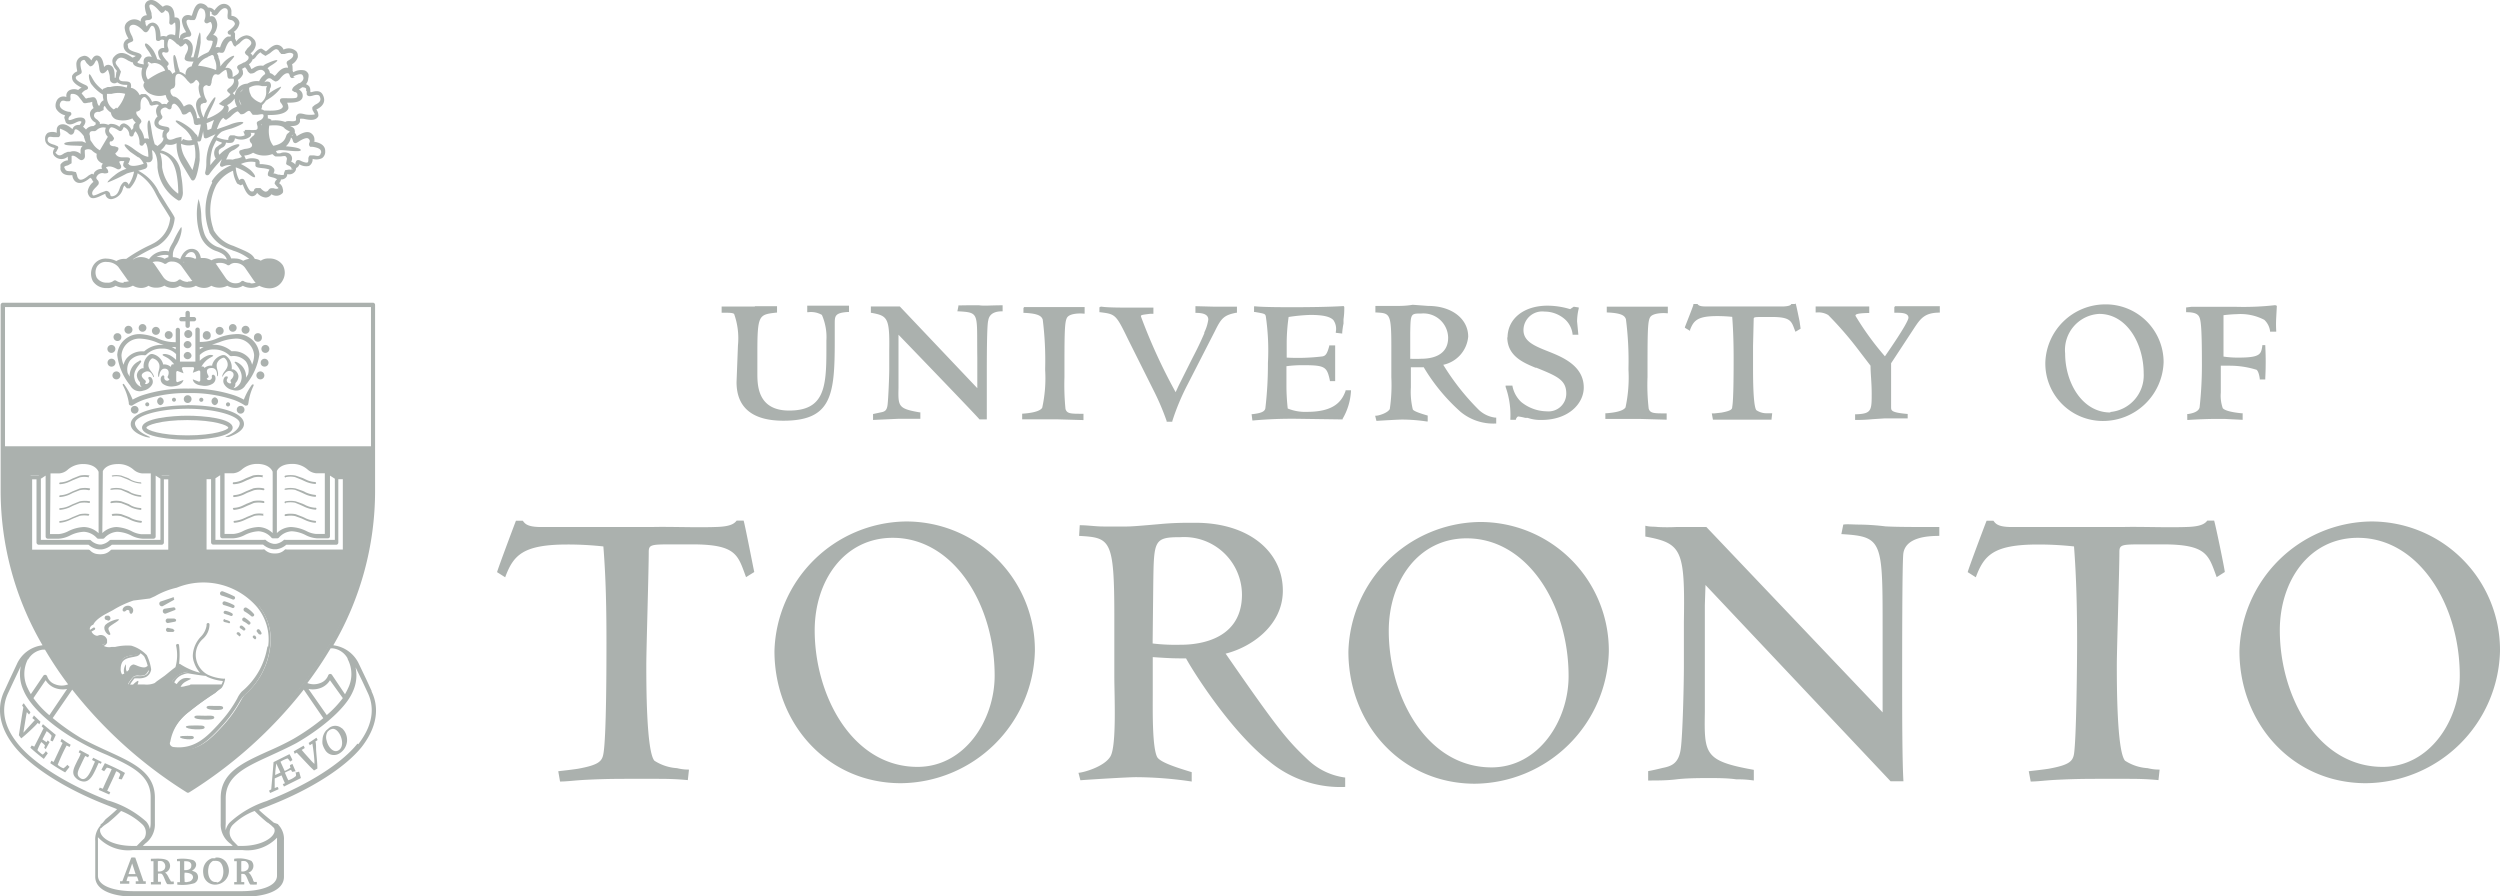 <svg xmlns="http://www.w3.org/2000/svg" width="194.49" height="69.72" viewBox="0 0 194.49 69.72"><g id="Layer_2" data-name="Layer 2"><g id="Content"><path d="M184.36,40.57a10,10,0,0,1,10.13,10.08,10.54,10.54,0,0,1-10.43,10.28c-5.72,0-9.84-4.65-9.84-10.28a10.38,10.38,0,0,1,10.14-10.08m1,19.09c3.67,0,6-3.63,6-7.1,0-5.53-3.19-10.72-7.93-10.72-3.77,0-6.07,3.33-6.07,7.2,0,5.09,2.93,10.62,8,10.62M165,41h-4.19c-1.81,0-3.18,0-4.31,0s-1.27-.3-1.42-.49h-.53c-.1.24-1.43,3.77-1.47,4l.63.4c.64-1.72,1.37-2.55,4.85-2.55a26,26,0,0,1,2.79.15c.19,2.49.24,4.94.24,7.44,0,1.56-.05,7.43-.24,8.7-.1.59-.39.87-2,1.16-.69.1-1.13.14-1.52.19l.15.8c.52,0,1.15-.09,1.93-.13s1.74-.08,3.16-.08c.54,0,1.42,0,2.25,0s1.57,0,2.6.1l.09-.82c-.19,0-.48,0-.93-.11a3.64,3.64,0,0,1-1.76-.58c-.64-.74-.64-6-.64-7.43,0-1.23.2-7.39.2-8.81,0-.59.2-.59,2-.59h.06c.79,0,1,0,1.3,0,3.48,0,3.57.83,4.21,2.55l.63-.4c0-.19-.73-3.72-.83-4h-.53c-.15.19-.4.44-1.42.49-1.34.06-2.92,0-4.52,0Zm-32.25,0c-.78,0-1.37,0-2.35,0A14.15,14.15,0,0,1,129,41c-.5-.05-.57,0-1-.1v.84c2.84.53,3.09,1,3,6.65v3.47c0,1.32-.09,5.24-.24,6.37s-.68,1.37-1.41,1.51c-.4.1-.84.2-1.13.25v.73c.73,0,1.47,0,2.2-.09s1.72-.1,2.45-.1,1.52,0,2.21.1a8.28,8.28,0,0,1,1.36.09v-.83c-3.86-.69-3.86-1.22-3.81-4.5V47.08l.05-1.57s0,0,14.4,15.27h1c-.1-1.62-.1-5.77-.1-7.58,0-2.6,0-9.29.09-10.13.17-1.27,1.86-1.38,2.8-1.38V41c-2.11,0-3.26,0-4.19-.05a18.25,18.25,0,0,0-2.06-.14c-.44,0-.93-.05-1.22,0l-.15.74c3.28.2,3.21.49,3.21,7.87,0,.89,0,5.2,0,6Zm-17.72-.39a10,10,0,0,1,10.13,10.08,10.53,10.53,0,0,1-10.42,10.28c-5.73,0-9.84-4.65-9.84-10.28a10.37,10.37,0,0,1,10.13-10.08m1,19.09c3.67,0,6-3.63,6-7.1,0-5.53-3.18-10.72-7.93-10.72-3.76,0-6.06,3.33-6.06,7.2,0,5.09,2.93,10.62,8,10.62M84,40.86c.63,0,1.22.1,1.86.1s1.22,0,1.81,0c.44,0,1.56-.1,2.69-.2s2-.09,2.64-.09c4.16,0,6.8,2.25,6.8,5.28,0,2.74-2.49,4.41-4.45,4.9,4.06,5.87,4.8,6.75,6.36,8.22a5.19,5.19,0,0,0,2.94,1.42l0,.73a8.66,8.66,0,0,1-5.92-2c-3-2.35-5.92-7-6.46-8-.83,0-1.18,0-2.59-.1V54c0,1.27-.05,4.11.34,4.89.24.44,1.71.88,2.69,1.18l0,.73a30.21,30.21,0,0,0-4.31-.34c-.69,0-3.72.19-4.35.24l-.15-.58c.29,0,2-.44,2.49-1.28s.3-4.84.3-6.16V48c0-6.07-.3-6.17-2.74-6.31Zm5.67,9.2a14.91,14.91,0,0,0,2.11.1c.73,0,4.84,0,4.84-3.91a4.5,4.5,0,0,0-4.79-4.46c-2.06,0-2.06.25-2.11,3.57ZM70.38,40.57A10,10,0,0,1,80.51,50.65,10.53,10.53,0,0,1,70.09,60.93c-5.73,0-9.84-4.65-9.84-10.28A10.37,10.37,0,0,1,70.38,40.57m1,19.09c3.67,0,6-3.63,6-7.1,0-5.53-3.18-10.72-7.93-10.72-3.77,0-6.07,3.33-6.07,7.2,0,5.09,2.94,10.62,8,10.62M50.59,41H46.4c-1.81,0-3.18,0-4.31,0s-1.27-.3-1.42-.49h-.53c-.1.24-1.42,3.77-1.47,4l.63.4c.64-1.72,1.37-2.55,4.85-2.55a25.85,25.85,0,0,1,2.79.15c.2,2.49.24,4.94.24,7.44,0,1.56,0,7.43-.24,8.7-.1.59-.39.87-2,1.16-.68.1-1.12.14-1.51.19l.14.8c.53,0,1.16-.09,1.93-.13s1.74-.08,3.16-.08c.54,0,1.42,0,2.25,0s1.57,0,2.6.1l.09-.82c-.19,0-.48,0-.93-.11a3.68,3.68,0,0,1-1.76-.58c-.63-.74-.63-6-.63-7.43,0-1.23.19-7.39.19-8.81,0-.59.2-.59,2-.59h.06c.79,0,1,0,1.3,0,3.48,0,3.57.83,4.21,2.55l.64-.4c-.05-.19-.73-3.72-.83-4h-.54c-.15.19-.39.44-1.42.49-1.34.06-2.92,0-4.52,0ZM177,23.74a21.74,21.74,0,0,1-3,.13l-1.49,0-1.53,0-.51,0-.4.05v.37h.07c.39,0,.75.06.91.29s.25.7.25,3.78a29.83,29.83,0,0,1-.18,3.33c-.07.34-.55.47-.9.52l-.06,0,0,.46h.09c.86-.06,1.8-.08,2.05-.08l.76,0,1.41.07v-.51h-.1c-1-.1-1.35-.27-1.45-.4a2.93,2.93,0,0,1-.15-1.21c0-.16,0-.32,0-.48,0,0,0-1.3,0-1.61l.72,0a7,7,0,0,1,2,.3c.14,0,.26.32.31.71v.06h.43V29.4a23.67,23.67,0,0,0,0-2.48v-.07H176v.06c-.1.64-.15.91-1.85.91a7.41,7.41,0,0,1-1.17-.08h0c0-.16,0-.32,0-.5s0-.41,0-.62c0,0,0-1.82,0-2.1.49-.06.92-.08,1.05-.08a4,4,0,0,1,2.12.44,1.45,1.45,0,0,1,.45.86l0,.06.48,0v-.08a8.69,8.69,0,0,1,0-1l.05-.93Zm-13.28-.06a4.5,4.5,0,0,1,4.6,4.49,4.72,4.72,0,0,1-4.73,4.58,4.47,4.47,0,0,1-4.47-4.58,4.67,4.67,0,0,1,4.6-4.49m.46,8.37a2.86,2.86,0,0,0,2.59-3c0-2.28-1.29-4.63-3.46-4.63a2.81,2.81,0,0,0-2.65,3.08c0,2.26,1.32,4.59,3.52,4.59m-16.81-8.19v.43h.1c.43,0,1,0,1,.39,0,.11-.18.62-1.83,3a22.18,22.18,0,0,1-2.29-3.15c0-.09,0-.2,1-.22h.07v-.51h-.82l-1.61,0-1.74,0v.47h.08a1.47,1.47,0,0,1,.9.2,27.46,27.46,0,0,1,2.47,2.87l.82,1.07c0,.62.09,1.31.09,2.15,0,1.32,0,1.59-1.22,1.63h-.07l0,.44h.07a12.41,12.41,0,0,0,1.29-.06l.93-.06.7,0h.15l.95,0V32.2h-.07c-1.19-.11-1.21-.26-1.22-.49v-.09c0-.55,0-1.14,0-1.8,0-.49,0-1,0-1.56l1.72-2.62c.55-.84.85-1.3,2-1.32h.07v-.5h-.06c-.16,0-.63,0-1,0l-.56,0-.67,0-.47,0-.65,0h-.07Zm-7.75-.25h-.27l0,0c0,.06-.12.17-.58.19l-1.76,0h-2.45l-1.92,0c-.46,0-.54-.13-.58-.19l0,0h-.32l0,.05c0,.09-.63,1.65-.66,1.75v.05l.4.24,0-.08c.28-.72.57-1.07,2.1-1.07a11.26,11.26,0,0,1,1.18.06c.09,1.18.11,2.33.11,3.19s0,3.28-.11,3.81c0,.19-.09.31-.84.45l-.54.06-.21,0,.09.49.72,0h.21l1.4,0h1l.6,0,.63,0v-.06l.05-.44-.39,0h-.09a1.4,1.4,0,0,1-.75-.24c-.1-.11-.26-.67-.26-3.2l0-1.81.05-2.05c0-.18,0-.19.8-.19h.61c1.41,0,1.52.3,1.76.95l.08.2.4-.24L140,25c-.14-.68-.26-1.26-.29-1.33l0-.05ZM125,23.88v.43h.07c1.15.05,1.33.28,1.42.52a25.26,25.26,0,0,1,.2,3.79v.15a11.07,11.07,0,0,1-.23,2.92c-.08.14-.37.38-1.5.46h-.07v.44l1.39,0h1.27l2.11.06v-.08l0-.41h-.07c-.92,0-1.22,0-1.33-.38a16.38,16.38,0,0,1-.09-2.46c0-3.42,0-4.32.21-4.65s1.05-.33,1.29-.3h.08v-.51h-1l-1.47,0-1,0h-.41l-.76,0H125Zm-7.74,2.34c0,1.49,1.27,2,2.2,2.39l.07,0c1.59.65,2.32.94,2.32,2A1.38,1.38,0,0,1,120.34,32a3.23,3.23,0,0,1-2-.73,2.32,2.32,0,0,1-.68-1.25V30h-.53l0,.1a6.54,6.54,0,0,1,.37,2.49v.07l.43,0,0-.05s.09-.21.19-.21a4,4,0,0,1,.54.11h.06l.13,0a3.08,3.08,0,0,0,1.07.16c2.14,0,3.29-1.3,3.29-2.52,0-1.72-1.7-2.39-2.81-2.83s-1.88-.79-1.88-1.65a1.46,1.46,0,0,1,1.64-1.43,2.4,2.4,0,0,1,1.65.66,1.87,1.87,0,0,1,.53,1.09v.05l.06,0h.39L122.69,25a4.48,4.48,0,0,1,.13-1l0-.08-.39-.06-.28.19a6.13,6.13,0,0,0-1.76-.27c-1.83,0-3.11,1-3.11,2.5m-6.17-2.48c1.83,0,3.11,1,3.11,2.39a2.46,2.46,0,0,1-1.94,2.19,18.65,18.65,0,0,0,2.77,3.51,2.29,2.29,0,0,0,1.27.6h.08l0,.46h-.07a4,4,0,0,1-2.69-.9,14.67,14.67,0,0,1-2.88-3.48l-1,0v1.57a5.76,5.76,0,0,0,.15,1.71c.09.17.79.37,1.16.48l0,0,0,.46H111a13.22,13.22,0,0,0-1.92-.15c-.3,0-1.64.08-1.94.1h-.06l-.1-.4h.08c.18,0,.89-.2,1.06-.52a12.7,12.7,0,0,0,.12-2.47V27c0-2.62-.11-2.63-1.15-2.69H107l0-.51h.12l.78,0,.8,0c.2,0,.71,0,1.2-.09Zm-1.41,4.11a8.43,8.43,0,0,0,.86,0c.78,0,2.1-.21,2.1-1.64a1.92,1.92,0,0,0-2.08-1.88c-.84,0-.84,0-.87,1.49,0,0,0,1.87,0,2m-5.18-4.07c-1.08.07-2.77.09-3.89.09-.69,0-2.39,0-3-.07h-.08v.44h.06c.75.13.79.14.85.31a18.26,18.26,0,0,1,.17,3.65,29.47,29.47,0,0,1-.2,3.53c-.05.3-.43.39-1,.46h-.07l.06.49h.07a33.66,33.66,0,0,1,3.45-.13l3.5.05,0-.05a4.78,4.78,0,0,0,.65-2.14l0-.08-.42,0,0,.05c-.29.81-.89,1.63-3,1.63a3.57,3.57,0,0,1-1.5-.26,16.87,16.87,0,0,1-.1-1.69s0-1.3,0-1.6a9.35,9.35,0,0,1,1.31-.08c1.71,0,1.84.13,2.07,1.19l0,.05h.41v-.07c0-1.16,0-1.43,0-2.64v-.07h-.46l0,.05c-.17.64-.3.77-.55.81a16,16,0,0,1-2.76.09c0-.12,0-1.16,0-1.16a14.64,14.64,0,0,1,.15-2,13.49,13.49,0,0,1,1.69-.16c1,0,1.53.13,1.79.4a1.19,1.19,0,0,1,.19.92v.07l.5.06v-.08a5.74,5.74,0,0,1,.1-.7l0-.33a5.71,5.71,0,0,0,.06-.88v-.08Zm-19,.1,0,.38h.06c1.18.15,1.22.15,2.17,2.11l2,4,0,0a19.55,19.55,0,0,1,1,2.35v.06h.44l0-.05a18.22,18.22,0,0,1,1.19-2.85l2.13-4.16c.49-1,.7-1.23,1.65-1.42l.06,0v-.47h-.07c-.55,0-1.07,0-1.62,0L93,23.82v.07l0,.45H93c.44,0,1,.05,1,.52a3.26,3.26,0,0,1-.31,1l0,.07c-.43,1-.71,1.51-1,2.08l-1,2-.23.5a43.32,43.32,0,0,1-2.7-5.89c0-.11,0-.12.74-.21l.23,0v-.48H87.71c-.5,0-1.52,0-2-.07h-.08Zm-5.91,0v.43h.07c1.15.05,1.34.28,1.43.52a25.44,25.44,0,0,1,.19,3.79v.15a10.66,10.66,0,0,1-.23,2.92c-.08.14-.37.38-1.5.46h-.06v.44l1.38,0h1.27l2.12.06v-.08l0-.41h-.07c-.92,0-1.22,0-1.33-.38a19.09,19.09,0,0,1-.08-2.46c0-3.42,0-4.32.21-4.65s1-.33,1.28-.3h.08v-.51h-1l-1.47,0-1,0h-.42l-.76,0h-.07v.08Zm-5-.15h-.06v.06l-.08.4h.08c1.69.1,1.42.13,1.47,3.63,0,0,0,2.11,0,2.35L70,23.84l0,0-1,0-.66,0h0l-.59,0v.5h.06c1.21.23,1.41.36,1.37,2.85l0,1.52c0,.57-.07,2.29-.13,2.78s-.25.54-.57.6l-.56.12v.46l2-.09,1,0,.68,0v-.5h-.06c-1.67-.29-1.67-.47-1.64-1.9l0-3.63,0-.51c.33.34,6.34,6.57,6.3,6.59l0,0h.57v-.08c0-.71,0-2.53,0-3.33,0-1.18,0-3.94.11-4.27.08-.59.59-.73,1.07-.73H78v-.47H78c-.94,0-1.42.06-1.83,0l-.28,0-.64,0Zm-15.91.09h-.5c-.6,0-1.8,0-2,0h-.07l0,.48h.07c.57,0,.76,0,.9.09a5.65,5.65,0,0,1,.3,2.45l-.11,2.86c0,2,1.26,3,3.64,3,3.77,0,4-2,4-6.21l0-1.26v-.06c0-.61,0-.87,1.05-.93h.06l0-.49H66l-1.53,0-1.17,0H62.8v.51h.07a1.68,1.68,0,0,1,1.07.21,4.33,4.33,0,0,1,.35,2v.78c0,2.9-.19,4.66-2.9,4.66-2.47,0-2.47-2-2.47-2.91V27.48c0-3,.11-3,1.47-3.16h.06v-.5h-.07c-.33,0-1.09,0-1.64,0" fill="#abb1ae"/><path d="M28.91,53.75l-.41-.89-.57-1.19a2.53,2.53,0,0,0-2-1.47,23.83,23.83,0,0,0,3.25-11.92V23.72a.17.17,0,0,0-.17-.17H.22a.18.18,0,0,0-.17.17V38.27A23.84,23.84,0,0,0,3.31,50.2a2.5,2.5,0,0,0-2,1.47L.75,52.86l-.41.89c-.38.78-.77,2.36.78,4.31C2.37,59.63,5,61.33,8.18,62.58l.15.06.78.31c-.26.26-.62.56-.9.79L8,64l-.18.15s0,0,0,0l0,.07a1.61,1.61,0,0,0-.41,1.2v2.79c0,1.15,1.59,1.55,3.09,1.55h8.49c1.5,0,3.1-.4,3.1-1.55V65.38a1.61,1.61,0,0,0-.42-1.2l-.05-.07s0,0,0,0L21.3,64l-.25-.21c-.28-.23-.65-.53-.91-.79l.79-.31.14-.06c3.17-1.25,5.81-2.95,7.07-4.52,1.54-2,1.15-3.53.77-4.31M.39,35.06H28.86v3.21c0,14.39-13.35,22.55-14.24,23.08C13.74,60.82.39,52.66.39,38.27ZM27.06,51.3a2.49,2.49,0,0,1,0,2.28c-.06.14-.14.28-.22.43l-1-1.49a.17.17,0,0,0-.3,0,1,1,0,0,1-.63.62,1.39,1.39,0,0,1-1,0,30.21,30.21,0,0,0,1.81-2.7h.18a1.53,1.53,0,0,1,1.13.76M17.93,65.63l.18.18h-7l.18-.18a1.85,1.85,0,0,0,.76-1.58v-2c0-1.94-1.67-2.7-3.59-3.58-.68-.31-1.37-.63-2.07-1A18,18,0,0,1,4.1,55.86l1.52-2.21a34.67,34.67,0,0,0,8.92,8,.17.17,0,0,0,.17,0,34.6,34.6,0,0,0,8.92-8l1.52,2.22a17.38,17.38,0,0,1-2.32,1.61c-.7.39-1.39.71-2.06,1-1.93.88-3.6,1.64-3.6,3.58v2a1.85,1.85,0,0,0,.76,1.58m-14.09-10A7.27,7.27,0,0,1,2.6,54.31l.95-1.39a1.48,1.48,0,0,0,.67.58,1.73,1.73,0,0,0,1,.1ZM24,53.6a1.75,1.75,0,0,0,1-.1,1.43,1.43,0,0,0,.67-.58l1,1.39a8.12,8.12,0,0,1-1.25,1.32ZM.39,23.89H28.86V34.72H.39ZM2.19,51.3a1.53,1.53,0,0,1,1.14-.76H3.5a28.14,28.14,0,0,0,1.8,2.7,1.36,1.36,0,0,1-1,0,1,1,0,0,1-.63-.62.18.18,0,0,0-.13-.12.18.18,0,0,0-.17.07L2.4,54a3.65,3.65,0,0,1-.23-.43,2.49,2.49,0,0,1,0-2.28m6.26,11-.14-.06C5.19,61,2.6,59.38,1.38,57.85,0,56.14.23,54.76.64,53.9l.42-.9.56-1.18,0,0a3,3,0,0,0,.22,1.91c.63,1.51,2.76,3.13,4.4,4,.7.4,1.4.72,2.08,1,1.9.87,3.4,1.56,3.4,3.28v2a1.77,1.77,0,0,1-.06.49,1.22,1.22,0,0,0-.29-.59,7.68,7.68,0,0,0-2.94-1.63m-.56,2.15,0,0v0a2.4,2.4,0,0,1,.23-.21L8.42,64a13.34,13.34,0,0,0,1-.91,5.13,5.13,0,0,1,1.69,1.08.88.88,0,0,1,.11,1.06l-.16.15-.42.43h-.29c-1.39,0-2.32-.47-2.52-1a.44.44,0,0,1,0-.39m13.72.66a2,2,0,0,1,0,.25v2.79c0,.9-1.49,1.21-2.76,1.21H10.38c-1.27,0-2.76-.31-2.76-1.21V65.38a2,2,0,0,1,0-.25,3.21,3.21,0,0,0,2.74,1h8.49a3.21,3.21,0,0,0,2.74-1M20.84,64l.25.2.23.22v0l0,0a.44.44,0,0,1,0,.39c-.2.48-1.13,1-2.52,1h-.29l-.42-.43L18,65.23h0a.86.86,0,0,1,.11-1.06,4.83,4.83,0,0,1,1.7-1.08,11.7,11.7,0,0,0,1,.91m7-6.15c-1.22,1.53-3.81,3.18-6.93,4.41l-.14.06A7.76,7.76,0,0,0,17.86,64a1.33,1.33,0,0,0-.3.59,2.31,2.31,0,0,1,0-.49v-2c0-1.72,1.5-2.41,3.4-3.28.67-.31,1.38-.63,2.08-1,1.63-.93,3.77-2.54,4.4-4a3,3,0,0,0,.22-1.91l0,0L28.19,53l.42.9c.41.86.62,2.24-.74,4" fill="#abb1ae"/><path d="M5.4,58.13l.1-.19a7.66,7.66,0,0,1-.7-.46l-.1.2.17.12c-.24.5-.47,1-.7,1.48L4,59.18l-.09.19c.38.26.76.5,1.16.72l.34-.43v0l-.17-.16a1.5,1.5,0,0,1-.3.27,1.23,1.23,0,0,1-.45-.27A14.33,14.33,0,0,1,5.18,58a.69.69,0,0,1,.22.12m-1.82.12c.09-.17.18-.34.28-.51l-.15-.13-.09.14s-.27-.18-.32-.22l.33-.64a1.61,1.61,0,0,1,.38.35c0,.08-.06.24-.08.33s.13.09.17.12c.08-.16.17-.34.24-.51l-1-.83-.1.17.15.14c-.26.52-.46.93-.73,1.44A.91.91,0,0,0,2.46,58l-.1.17c.34.31.68.59,1.05.87l.31-.44v0l-.16-.17c0,.05-.2.27-.24.27s-.36-.26-.41-.34a4,4,0,0,1,.3-.63A1.22,1.22,0,0,1,3.5,58a1.89,1.89,0,0,1-.06.18l.14.11m6.14,1.84c-.5-.29-1-.51-1.56-.76l-.27.51L8.1,60l.21-.28a1.27,1.27,0,0,1,.38.12c-.22.5-.47,1-.69,1.52l-.24-.09a1.42,1.42,0,0,1-.08.18l.82.36a1.42,1.42,0,0,1,.08-.18l-.24-.11c.23-.5.48-1,.7-1.52a.62.62,0,0,1,.31.22c0,.1-.07.21-.11.31s.18.08.23.11l.25-.5m-1.81-.86-.66-.33-.09.17.23.13c-.24.5-.6,1.63-1.12,1.3-.36-.24-.23-.53,0-1,.11-.24.24-.51.36-.74l.22.11.09-.18-.73-.39-.09.18.16.09a2.45,2.45,0,0,1-.23.5c-.24.51-.49.91-.26,1.27a1.09,1.09,0,0,0,.24.24,1,1,0,0,0,.45.17c.6.05.87-.76,1.2-1.46l.17.08a1,1,0,0,1,.08-.18m-5-3a.69.69,0,0,1,.13.11l.09-.2-.52-.5c0,.07-.07.13-.1.19s.12.12.18.18L1.82,57h0s.23-1.47.27-1.6l.17.19.11-.18c-.18-.22-.36-.46-.52-.7a1.83,1.83,0,0,0-.13.16l.1.17c-.05.18-.33,2-.35,2.16l.18.24c.35-.26,1.13-1,1.25-1.16m18.51,4h0c0-.31.05-.58.08-.89h0l.33.71-.42.2M23,60.07c0,.08.07.26,0,.32a1.66,1.66,0,0,1-.57.31c-.1-.18-.18-.4-.27-.59a3.75,3.75,0,0,1,.48-.22l.09.16L23,60c-.09-.19-.17-.38-.25-.57l-.19.09c0,.07,0,.13.05.19a2.53,2.53,0,0,1-.46.27c-.12-.25-.22-.48-.33-.72a2.47,2.47,0,0,1,.55-.26.85.85,0,0,1,.2.25l.18-.12a3.93,3.93,0,0,0-.23-.46l-1.24.62c-.05.71-.12,1.42-.18,2.12l-.17.1.08.18c.22-.08.43-.2.65-.28,0-.07,0-.13-.08-.19l-.21.09c0-.23,0-.52,0-.75l.53-.24c.09.18.17.43.27.61L22,61l.09.19,1.32-.66-.14-.5-.22.06m1.52-2.42.14-.1-.09-.18-.61.41.09.18.2-.13a12.55,12.55,0,0,1,.16,1.35l0,.23h0s-.21-.2-.25-.25l-.51-.57-.23-.27.23-.14c0-.06-.05-.13-.08-.19l-.77.44a1.07,1.07,0,0,1,.07.19l.17-.09c.1.12.22.23.32.34l.71.75.31.3.26-.15c0-.49-.07-1-.1-1.48,0-.2,0-.45-.05-.65M18.77,67.76V67a.72.72,0,0,1,.33,0,.43.43,0,0,1,.17.64.56.56,0,0,1-.5.15m.92.64c-.08-.15-.2-.48-.37-.54v0a.55.55,0,0,0,.23-.92,2.4,2.4,0,0,0-1.33-.16,1.15,1.15,0,0,0,0,.19h.2v1.62l-.2,0v.19H19a1.21,1.21,0,0,0,0-.19h-.23c0-.21,0-.42,0-.63A.67.67,0,0,1,19,68c.2.08.31.64.47.81a2.89,2.89,0,0,0,.51,0v-.2l-.19,0c-.06,0-.08-.11-.12-.17M15,68.32a.4.4,0,0,1-.37.28.33.33,0,0,1-.27,0s0-.11,0-.17a3.18,3.18,0,0,1,0-.54c.35,0,.74.1.64.48M14.33,67c.23,0,.4,0,.5.14a.29.29,0,0,1,.05.23c0,.26-.25.34-.55.32V67m.56.75h0v0c.36-.14.55-.61.13-.84a3.13,3.13,0,0,0-1.25-.08V67H14v1.63h-.21a1.21,1.21,0,0,1,0,.19,3.25,3.25,0,0,0,1.33-.11.52.52,0,0,0,.21-.74c-.11-.15-.22-.16-.4-.24m-2.65.06V67a.71.71,0,0,1,.33,0,.43.43,0,0,1,.17.64.56.56,0,0,1-.5.15m.93.64c-.09-.15-.21-.48-.38-.54,0,0,0,0,0,0a.55.55,0,0,0,.24-.92c-.27-.22-.85-.17-1.33-.16a1.15,1.15,0,0,0,0,.19h.2v1.62l-.2,0v.19h.78V68.6h-.23c0-.21,0-.42,0-.63a.72.72,0,0,1,.26,0c.19.08.3.64.46.81a2.89,2.89,0,0,0,.51,0v-.2l-.19,0c-.06,0-.08-.11-.11-.17M10,68c.1-.28.19-.55.28-.83h0l.27.83Zm.5-1.28a.71.71,0,0,0-.29,0l-.69,1.83a.5.5,0,0,1-.18,0v.2h.72v-.2H9.85c0-.12.07-.24.1-.36h.7a1.63,1.63,0,0,1,.13.37h-.22v.2h.78v-.2h-.18c-.21-.61-.42-1.23-.64-1.85m15.89-8.39c-.42.36-.89-.19-1-.71a.82.82,0,0,1,.08-.69l.12-.11a.62.62,0,0,1,.29-.11c.52,0,1,1.2.51,1.62m.17-1.67a.77.77,0,0,0-1,0l-.2.17a1.17,1.17,0,0,0-.29.72,1.31,1.31,0,0,0,0,.34,1.58,1.58,0,0,0,.19.44.79.79,0,0,0,1.06.33,1.23,1.23,0,0,0,.26-2M16.86,68.61c-.54.09-.75-.59-.64-1.1a.7.7,0,0,1,.36-.54l.16,0a.7.7,0,0,1,.32.06c.46.29.44,1.53-.2,1.63m-.11-1.89-.26,0a1,1,0,0,0-.56.47,1,1,0,0,0-.11.31,1.35,1.35,0,0,0,0,.45.91.91,0,0,0,.84.82,1.08,1.08,0,0,0,1.05-1.53.88.88,0,0,0-.95-.57" fill="#abb1ae"/><path d="M.3,34.87l28.7,0v3.22C29,52.5,15.5,61,14.62,61.48,13.73,61,.26,52.72.26,38.33ZM20.07,47.14a5.65,5.65,0,0,0-6.41-1.58,6.27,6.27,0,0,0-1.71.67l-.34.16-.46.06-.79.1a7.23,7.23,0,0,0-1.63.75l-.48.27c-.8.43-1,.78-1,.88a.55.55,0,0,0-.31.38.19.19,0,0,0,0,.08.58.58,0,0,0,.15.37.5.5,0,0,0,.58.37l.15,0a.36.36,0,0,1,.49.26v0a.54.54,0,0,1-.26.22c-.06,0-.1.06-.08.11.11.4.66.26.9.23H8.9l.23,0a3.71,3.71,0,0,1,1.15,0,2.2,2.2,0,0,1,.57.26c0,.06,0,.19-.12.22l-.22,0c-.36.06-.93.08-1.12.55a1.22,1.22,0,0,0,0,.94l.13.17c.1,0,.29-.12.45-.22.38-.22.32-.32.32-.37a.25.25,0,0,1,.14-.2l.08,0a1.58,1.58,0,0,0,1.1.11.89.89,0,0,1-.31.56,1,1,0,0,1-.52.07.62.62,0,0,0-.38.07,3.06,3.06,0,0,0-.42.54.11.11,0,0,0,0,.11l0,.06a.11.11,0,0,0,.1.06h1.23a1.42,1.42,0,0,0,.9-.21l.16-.14.56-.44.53-.47.25-.2a.56.56,0,0,0,.13-.23,8.92,8.92,0,0,0,1,.52,2,2,0,0,0-.67.15,1.66,1.66,0,0,0-.76.62s0,.1,0,.08,0,0,0,.07a1.75,1.75,0,0,0,.7.43,1.16,1.16,0,0,0,.49-.07l.31-.07c.1,0,1.44,0,2.33,0l-.49.47a21.75,21.75,0,0,0-2,1.43,3.64,3.64,0,0,0-1.49,2.3c0,.08-.1.21-.08.28a.56.56,0,0,0,.53.41c1.71.19,2.71-.88,3.53-1.76l.21-.23a9.77,9.77,0,0,0,1.28-1.82,3.54,3.54,0,0,1,.28-.44,5.79,5.79,0,0,0,2-3.67,4.12,4.12,0,0,0-.88-3.27m6.62-10.09h-.63l-.63-.4h0a.18.18,0,0,0-.1,0h-.82a.82.82,0,0,1-.47-.23,2.1,2.1,0,0,0-1.34-.48,1.59,1.59,0,0,0-1.34.54A1.58,1.58,0,0,0,20,35.9a2.05,2.05,0,0,0-1.34.48.84.84,0,0,1-.48.23H17.4a.21.21,0,0,0-.11,0l-.62.4H16a.18.18,0,0,0-.17.17v5.6A.17.17,0,0,0,16,43h4.35a1.36,1.36,0,0,0,.68.33,2.41,2.41,0,0,0,.6,0,1.41,1.41,0,0,0,.67-.33h4.35a.16.16,0,0,0,.16-.16v-5.6a.17.17,0,0,0-.16-.17M13.1,37h-.64l-.61-.39a.16.16,0,0,0-.11,0h-.82a.91.91,0,0,1-.47-.22,2,2,0,0,0-1.34-.48,1.56,1.56,0,0,0-1.34.54,1.54,1.54,0,0,0-1.33-.54,2,2,0,0,0-1.34.48.91.91,0,0,1-.47.22H3.81a.16.16,0,0,0-.11,0L3.09,37H2.45a.16.16,0,0,0-.16.16V42.8a.16.16,0,0,0,.16.16H6.8a1.36,1.36,0,0,0,.68.33,2.49,2.49,0,0,0,.61,0A1.31,1.31,0,0,0,8.74,43H13.1a.16.16,0,0,0,.16-.16V37.19A.16.16,0,0,0,13.1,37" fill="#abb1ae"/><path d="M20.14,47.08a5.75,5.75,0,0,0-6.52-1.6,6.1,6.1,0,0,0-1.73.68l-.35.16-.47.06-.8.1a7.33,7.33,0,0,0-1.66.77l-.49.26c-.81.44-1,.79-1,.9a.57.57,0,0,0-.32.38s0,.06,0,.09a.52.52,0,0,0,.16.36.77.77,0,0,0,.62.52l.15,0c.21-.06.34-.09.44.18V50c0,.09-.21.17-.28.2a.12.12,0,0,0-.08.14c.12.41.69.34.93.31h.07l.24,0a3.83,3.83,0,0,1,1.16-.1,2,2,0,0,1,.58.26.29.29,0,0,1-.17.14l-.23,0c-.35.06-.89.15-1.09.63a1.29,1.29,0,0,0,0,1l.17.22c.1,0,.32-.07.49-.17.38-.23.4-.37.41-.42a.23.23,0,0,1,.13-.19l.09,0a1.29,1.29,0,0,0,1,.13.5.5,0,0,1-.28.37,1.18,1.18,0,0,1-.53.08c-.17,0-.3,0-.39.07a3.54,3.54,0,0,0-.47.66.13.13,0,0,0,0,.12l0,.06a.14.14,0,0,0,.11.06h1.24a1.48,1.48,0,0,0,.95-.17l.17-.13.58-.48.58-.47.26-.21a.47.47,0,0,0,.12-.21,4,4,0,0,0,.7.38,1.56,1.56,0,0,0-.56.13,1.42,1.42,0,0,0-.75.74.13.13,0,0,0,0,.06.12.12,0,0,0,0,.1,1.59,1.59,0,0,0,.7.43,1.17,1.17,0,0,0,.5-.06l.31-.07H17l-.5.35c-.48.33-1.2.82-2,1.48A3.91,3.91,0,0,0,13,57.8.88.88,0,0,0,13,58a.6.6,0,0,0,.54.42c1.74.19,2.78-.93,3.62-1.83l.21-.23a10.52,10.52,0,0,0,1.31-1.84A3.17,3.17,0,0,1,19,54.1,5.88,5.88,0,0,0,21,50.39a4.17,4.17,0,0,0-.9-3.31m-8.67,4.76c-.19.19-.65,0-.85-.09l-.18-.06a.43.43,0,0,0-.36.4s-.08.1-.17.16a.62.62,0,0,1-.07-.2c0-.15,0-.35,0-.37s-.26.35-.13.72l-.17.07A.76.76,0,0,1,9.39,52a1.09,1.09,0,0,1,.08-.4c.14-.36.59-.43.91-.49l.27-.06a.48.48,0,0,0,.28-.23,1.35,1.35,0,0,1,.29.25,3.13,3.13,0,0,1,.27.74h0m3.3,1.48-.35.08a1.27,1.27,0,0,1-.39.06h0a1,1,0,0,1,.28-.33c.25-.17.58-.27.51-.31a1,1,0,0,0-.61,0,1.08,1.08,0,0,0-.48.43,1.22,1.22,0,0,1-.19-.13,1.15,1.15,0,0,1,.62-.59c.37-.15.49-.11.49-.11s1.13.19,1.34.19h0l.12.08a3.68,3.68,0,0,0,1.21.32,1.09,1.09,0,0,1-.11.27c-.44,0-2.26,0-2.42,0m6-3a5.69,5.69,0,0,1-2,3.55,2.1,2.1,0,0,0-.35.53,9.38,9.38,0,0,1-1.28,1.8l-.21.24c-.84.9-1.79,1.93-3.42,1.75a.35.35,0,0,1-.34-.25c-.14-.48.39-1.59,1.38-2.41a23.4,23.4,0,0,1,2-1.47l.6-.43a.44.44,0,0,0,.12-.15l0,0a1.71,1.71,0,0,0,.19-.52.14.14,0,0,0,0-.09.13.13,0,0,0-.09,0,3.48,3.48,0,0,1-1.24-.31,1.77,1.77,0,0,1-.88-1.09,1.67,1.67,0,0,1,.51-1.71,1.53,1.53,0,0,0,.5-1.12.11.11,0,0,0-.13-.1.12.12,0,0,0-.1.12h0v.09a1.6,1.6,0,0,1-.45.86A2.24,2.24,0,0,0,15,51a1.55,1.55,0,0,0,.1.54,2.37,2.37,0,0,0,.46.8A5.16,5.16,0,0,1,14,51.65a.1.1,0,0,0-.07,0,6,6,0,0,0,0-1.45.1.1,0,0,0-.13-.1.11.11,0,0,0-.1.13,3.44,3.44,0,0,1-.05,1.67l-.25.19-.59.48L12.2,53l-.17.14a1.63,1.63,0,0,1-.79.11H10.7c.05-.12.09-.25.05-.28s-.28.16-.4.29h-.23a3,3,0,0,1,.35-.49l.24,0a1.34,1.34,0,0,0,.64-.1.77.77,0,0,0,.41-.6,3.72,3.72,0,0,0-.34-1.1,2.7,2.7,0,0,0-1.21-.74,4.16,4.16,0,0,0-1.26.1l-.19,0H8.67a.9.9,0,0,1-.6-.08.5.5,0,0,0,.26-.24v-.24a.51.51,0,0,0-.73-.31l-.08,0a.57.57,0,0,1-.4-.33l.22-.12a.12.12,0,0,0,.05-.16.12.12,0,0,0-.16,0L7,49a.21.21,0,0,1,0-.15.36.36,0,0,1,.23-.24.13.13,0,0,0,.06-.07s.14-.36,1-.81l.49-.26a7.8,7.8,0,0,1,1.6-.75l1.28-.16.4-.18a6,6,0,0,1,1.69-.66A5.51,5.51,0,0,1,20,47.23a3.94,3.94,0,0,1,.85,3.13" fill="#abb1ae"/><path d="M10.14,47.16a.48.48,0,0,0-.37,0c-.22.08-.3.34-.17.4s.2-.07.25-.09a.15.15,0,0,1,.14,0c.08,0,.08.09.08.11s0,.14.12.17.32-.37,0-.55" fill="#abb1ae"/><path d="M8.15,48.69c-.16.34.26.77.4.7s-.19-.36-.1-.55.81-.52.8-.64-.95.18-1.1.49" fill="#abb1ae"/><path d="M16.73,54.92c-.33,0-.64-.05-.66.1s.32.2.66.21.65,0,.63-.18-.41-.12-.63-.13" fill="#abb1ae"/><path d="M15.92,55.68c-.4,0-.77-.06-.8.09s.39.2.8.21.78,0,.75-.18-.48-.11-.75-.12" fill="#abb1ae"/><path d="M15.21,56.44c-.37,0-.73,0-.75.1s.36.19.75.2.74,0,.71-.17-.46-.12-.71-.13" fill="#abb1ae"/><path d="M14.56,57.25c-.28,0-.54,0-.56.08s.26.16.56.18.54,0,.52-.15-.34-.1-.52-.11" fill="#abb1ae"/><path d="M8.36,48.28l.09,0A.18.18,0,0,0,8.56,48a.18.18,0,0,0-.22-.1l-.09,0a.18.18,0,0,0-.1.22.17.17,0,0,0,.21.11" fill="#abb1ae"/><path d="M13.55,46.49a.13.13,0,0,0-.14,0l-.93.31a.19.19,0,0,0-.07.24.2.2,0,0,0,.24.12l.86-.48c.05,0,.06-.1,0-.15" fill="#abb1ae"/><path d="M13.63,47.45a.1.1,0,0,0,0-.13.12.12,0,0,0-.13-.07l-.71.11a.19.19,0,0,0-.12.22c0,.09.12.18.21.16Z" fill="#abb1ae"/><path d="M13.59,48.12l-.57,0a.18.18,0,0,0-.13.19c0,.08.09.17.17.16l.57-.11a.12.12,0,0,0,.07-.13.11.11,0,0,0-.11-.08" fill="#abb1ae"/><path d="M13.47,48.93l-.42-.09c-.07,0-.13.07-.14.15a.18.18,0,0,0,.13.17l.44,0s.09-.06.09-.11a.15.15,0,0,0-.1-.09" fill="#abb1ae"/><path d="M17.32,46a.17.17,0,0,0-.2.13.17.17,0,0,0,.12.2s.49.15.87.31a.14.14,0,0,0,.13-.24,9,9,0,0,0-.92-.4" fill="#abb1ae"/><path d="M17.51,46.79a.15.15,0,1,0-.07.29,5.85,5.85,0,0,1,.65.22.13.13,0,0,0,.12-.22,3.42,3.42,0,0,0-.7-.29" fill="#abb1ae"/><path d="M17.55,47.52a.13.13,0,0,0-.15.09.12.12,0,0,0,.09.15s.34.1.45.15a.11.11,0,0,0,.11-.2,1.54,1.54,0,0,0-.5-.19" fill="#abb1ae"/><path d="M17.51,48.17c-.05,0-.12,0-.13.08a.11.11,0,0,0,.08.14l.29.07a.11.11,0,0,0,.14,0,.11.11,0,0,0-.05-.14,1.26,1.26,0,0,0-.33-.11" fill="#abb1ae"/><path d="M19.73,47.74a2.1,2.1,0,0,0-.53-.45.16.16,0,0,0-.23.05.17.17,0,0,0,.06.23,3.26,3.26,0,0,1,.51.36.14.14,0,0,0,.19,0,.12.12,0,0,0,0-.19" fill="#abb1ae"/><path d="M19.06,48.06a.15.15,0,0,0-.2.06.16.16,0,0,0,.06.21,1.67,1.67,0,0,1,.36.23.12.12,0,0,0,.17,0,.13.13,0,0,0,0-.18,2.13,2.13,0,0,0-.39-.31" fill="#abb1ae"/><path d="M18.85,48.7a.12.12,0,0,0-.17,0,.13.13,0,0,0,0,.17,1.36,1.36,0,0,1,.22.15.12.12,0,0,0,.16,0,.11.11,0,0,0,0-.15,1.21,1.21,0,0,0-.25-.21" fill="#abb1ae"/><path d="M18.59,49.21a.12.12,0,0,0-.15,0,.11.11,0,0,0,0,.15s.05,0,.12.09.1.05.14,0a.09.09,0,0,0,0-.14c-.07-.09-.09-.12-.14-.14" fill="#abb1ae"/><path d="M20.17,49.34a.12.12,0,0,0,.15,0,.11.11,0,0,0,0-.15.66.66,0,0,0-.15-.22A.12.12,0,0,0,20,49a.12.12,0,0,0,0,.17s.06.06.13.16" fill="#abb1ae"/><path d="M19.85,49.47a.12.12,0,0,0-.16,0,.11.11,0,0,0,0,.15l.08.07c.05.05.09.07.14,0a.12.12,0,0,0,0-.14.27.27,0,0,0-.09-.12" fill="#abb1ae"/><path d="M26.84,36.94h-.65l-.64-.42a.21.21,0,0,0-.11,0h-.83a.91.91,0,0,1-.49-.23,2.1,2.1,0,0,0-1.38-.5,1.6,1.6,0,0,0-1.37.56A1.57,1.57,0,0,0,20,35.75a2.14,2.14,0,0,0-1.38.5.88.88,0,0,1-.48.23H17.3a.16.16,0,0,0-.11.05l-.64.41h-.64a.17.17,0,0,0-.17.17v5.8a.16.16,0,0,0,.17.17h4.47a1.28,1.28,0,0,0,.69.34,1.84,1.84,0,0,0,.62,0,1.28,1.28,0,0,0,.68-.34h4.47a.17.17,0,0,0,.17-.17v-5.8a.17.17,0,0,0-.17-.17m-5.3-.29s.18-.56,1.2-.56a1.77,1.77,0,0,1,1.18.43,1.17,1.17,0,0,0,.69.3h.66v4.72H24.6a2,2,0,0,1-.75-.22A3,3,0,0,0,22.64,41a1.64,1.64,0,0,0-1.1.47Zm-4.07.17h.67a1.17,1.17,0,0,0,.68-.3A1.81,1.81,0,0,1,20,36.09c1,0,1.2.58,1.21.61s0,4.33,0,4.77A1.63,1.63,0,0,0,20.11,41a3,3,0,0,0-1.21.32,2,2,0,0,1-.75.22h-.68Zm-.71.39.37-.24v4.74a.17.17,0,0,0,.17.17h.85a2.25,2.25,0,0,0,.88-.25,2.64,2.64,0,0,1,1.08-.3,1.42,1.42,0,0,1,1,.49.16.16,0,0,0,.13.06h.33a.16.16,0,0,0,.13-.06,1.42,1.42,0,0,1,1-.49,2.64,2.64,0,0,1,1.08.3,2.25,2.25,0,0,0,.88.25h.85a.16.16,0,0,0,.16-.17V37l.38.24V42H22.21a.17.17,0,0,0-.12,0,1.21,1.21,0,0,1-.62.31H21.3a1.19,1.19,0,0,1-.64-.31.18.18,0,0,0-.12,0H16.76V37.21m9.91,5.54H22.3a.19.19,0,0,0-.13,0,1,1,0,0,1-.54.29,1.67,1.67,0,0,1-.5,0,1,1,0,0,1-.55-.29.24.24,0,0,0-.14,0H16.07V37.28h.35V42.2a.18.18,0,0,0,.17.17h3.88a1.52,1.52,0,0,0,.8.36h.24a1.45,1.45,0,0,0,.76-.35h3.89a.17.17,0,0,0,.16-.17V37.28h.35v5.47" fill="#abb1ae"/><path d="M18.2,37.67a1.94,1.94,0,0,0,.75-.19l.28-.13.52-.21a1.65,1.65,0,0,1,.73,0,.08.08,0,0,1,0-.15,2,2,0,0,0-.8,0l-.55.22-.27.13a1.77,1.77,0,0,1-.7.18.08.08,0,0,0,0,.15" fill="#abb1ae"/><path d="M18.2,38.67a2.17,2.17,0,0,0,.75-.19l.28-.14.52-.2a1.65,1.65,0,0,1,.73,0,.09.09,0,0,0,.09-.06.08.08,0,0,0-.06-.09,2,2,0,0,0-.8,0l-.54.22-.28.13a1.77,1.77,0,0,1-.7.18.08.08,0,0,0,0,.15" fill="#abb1ae"/><path d="M18.2,39.67a2.45,2.45,0,0,0,.75-.19l.28-.13.52-.22a2,2,0,0,1,.73,0,.07.07,0,0,0,.09-.06s0-.07-.06-.09a2.18,2.18,0,0,0-.8,0l-.55.22-.27.13a1.77,1.77,0,0,1-.7.18.07.07,0,0,0-.07.08.09.09,0,0,0,.08.07" fill="#abb1ae"/><path d="M19,40.47l.28-.13.52-.21a2,2,0,0,1,.73,0,.09.09,0,0,1-.06-.09.07.07,0,0,1,.09-.05,1.82,1.82,0,0,0-.79,0l-.55.22-.28.13a2.26,2.26,0,0,1-.7.18.07.07,0,0,0-.07.07.08.08,0,0,0,.08.08,2.29,2.29,0,0,0,.75-.2" fill="#abb1ae"/><path d="M22.23,37.12a1.65,1.65,0,0,1,.73,0l.52.21.28.13a2.17,2.17,0,0,0,.75.19.07.07,0,0,0,.08-.07.08.08,0,0,0-.07-.08,1.81,1.81,0,0,1-.7-.18l-.27-.13L23,37a2.07,2.07,0,0,0-.8,0,.08.08,0,0,0-.06.09.09.09,0,0,0,.09.06" fill="#abb1ae"/><path d="M22.23,38.11a2,2,0,0,1,.73,0l.52.22.28.13a2.17,2.17,0,0,0,.75.19.07.07,0,0,0,.08-.07.08.08,0,0,0-.07-.08,2.32,2.32,0,0,1-.7-.18l-.27-.13L23,38a2.07,2.07,0,0,0-.8,0,.07.07,0,0,0-.06.09.07.07,0,0,0,.09,0" fill="#abb1ae"/><path d="M22.23,39.11a2,2,0,0,1,.73,0l.52.22.28.13a2.45,2.45,0,0,0,.75.19.08.08,0,1,0,0-.15,2,2,0,0,1-.7-.18l-.27-.13L23,39a2.24,2.24,0,0,0-.8,0,.08.08,0,0,0-.06.09.07.07,0,0,0,.09.06" fill="#abb1ae"/><path d="M23.48,40.34l.28.13a2.27,2.27,0,0,0,.76.2.07.07,0,0,0,.07-.08.07.07,0,0,0-.07-.07,2.32,2.32,0,0,1-.7-.18l-.27-.13L23,40a2.24,2.24,0,0,0-.8,0,.09.09,0,0,0-.06.09.08.08,0,0,0,.09.06,2,2,0,0,1,.73,0Z" fill="#abb1ae"/><path d="M4.64,37.67a2,2,0,0,0,.76-.19l.28-.13.52-.21a1.6,1.6,0,0,1,.72,0,.07.07,0,0,1,0-.09A.07.07,0,0,1,7,37a2,2,0,0,0-.79,0l-.55.22-.27.13a1.85,1.85,0,0,1-.7.18.08.08,0,0,0-.08.08.08.08,0,0,0,.08.07" fill="#abb1ae"/><path d="M4.64,38.67a2.2,2.2,0,0,0,.76-.19l.28-.14.51-.2a1.64,1.64,0,0,1,.73,0A.09.09,0,0,0,7,38.06.08.08,0,0,0,7,38a2,2,0,0,0-.79,0l-.55.22-.27.13a1.85,1.85,0,0,1-.7.18.08.08,0,0,0-.08.08.08.08,0,0,0,.08.07" fill="#abb1ae"/><path d="M4.64,39.67a2.42,2.42,0,0,0,.76-.19l.28-.14.52-.21a2,2,0,0,1,.72,0A.07.07,0,0,0,7,39.05S7,39,7,39a2.12,2.12,0,0,0-.79,0l-.55.22-.27.13a1.85,1.85,0,0,1-.7.18.07.07,0,0,0-.08.08.1.1,0,0,0,.08.07" fill="#abb1ae"/><path d="M4.64,40.67a2.27,2.27,0,0,0,.76-.2l.28-.13.52-.21a2,2,0,0,1,.72,0,.07.07,0,0,1,0-.09S6.92,40,7,40a2.12,2.12,0,0,0-.79,0l-.55.22-.27.13a2.39,2.39,0,0,1-.7.18.07.07,0,0,0-.08.07s0,.08.08.08" fill="#abb1ae"/><path d="M8.73,37a.07.07,0,0,1-.05.09,1.6,1.6,0,0,1,.72,0l.53.21.27.13a2.25,2.25,0,0,0,.76.19A.08.08,0,0,0,11,37.6a.08.08,0,0,0-.08-.08,1.85,1.85,0,0,1-.7-.18L10,37.21,9.44,37a2,2,0,0,0-.79,0,.06.06,0,0,1,.08.06" fill="#abb1ae"/><path d="M8.68,38.11a2,2,0,0,1,.73,0l.51.22.28.13a2.2,2.2,0,0,0,.76.19A.08.08,0,0,0,11,38.6a.08.08,0,0,0-.08-.08,2.39,2.39,0,0,1-.7-.18L10,38.21,9.44,38a2,2,0,0,0-.79,0,.07.07,0,0,0-.06.09.07.07,0,0,0,.09,0" fill="#abb1ae"/><path d="M9.4,39.13l.53.21.27.14a2.55,2.55,0,0,0,.76.19A.09.09,0,0,0,11,39.6a.07.07,0,0,0-.08-.08,1.85,1.85,0,0,1-.7-.18L10,39.21,9.44,39a1.81,1.81,0,0,0-.79,0s-.07.05-.06.08a.07.07,0,0,0,.09.06,2,2,0,0,1,.72,0" fill="#abb1ae"/><path d="M9.92,40.34l.28.13a2.32,2.32,0,0,0,.76.2s.07,0,.08-.08a.07.07,0,0,0-.08-.07,2.39,2.39,0,0,1-.7-.18L10,40.21,9.44,40a2.12,2.12,0,0,0-.79,0s.08,0,.08.06a.07.07,0,0,1-.05.09,2,2,0,0,1,.73,0Z" fill="#abb1ae"/><path d="M13.26,37h-.65L12,36.54a.17.17,0,0,0-.12,0H11a.91.91,0,0,1-.49-.23,2.1,2.1,0,0,0-1.38-.5,1.6,1.6,0,0,0-1.37.56,1.6,1.6,0,0,0-1.37-.56,2.14,2.14,0,0,0-1.38.5.88.88,0,0,1-.48.23H3.72a.18.18,0,0,0-.12,0L3,37H2.33a.17.17,0,0,0-.17.17v5.81a.16.16,0,0,0,.17.16H6.8a1.35,1.35,0,0,0,.7.35,2.07,2.07,0,0,0,.61,0,1.28,1.28,0,0,0,.68-.34h4.47a.17.17,0,0,0,.17-.16V37.12a.18.18,0,0,0-.17-.17M8,36.66s.18-.56,1.2-.56a1.77,1.77,0,0,1,1.18.43,1.17,1.17,0,0,0,.69.3h.66v4.73H11a2.06,2.06,0,0,1-.75-.23A3,3,0,0,0,9.06,41a1.66,1.66,0,0,0-1.1.47Zm-4.07.17h.67a1.11,1.11,0,0,0,.68-.3,1.81,1.81,0,0,1,1.18-.43c1,0,1.2.58,1.21.61v4.77A1.74,1.74,0,0,0,6.53,41a3,3,0,0,0-1.21.32,2.06,2.06,0,0,1-.75.23H3.89Zm-.71.39L3.55,37v4.75a.17.17,0,0,0,.17.16h.85a2.25,2.25,0,0,0,.88-.25,2.63,2.63,0,0,1,1.08-.29,1.47,1.47,0,0,1,1,.48.16.16,0,0,0,.13.06H8a.16.16,0,0,0,.13-.06,1.47,1.47,0,0,1,1-.48,2.63,2.63,0,0,1,1.08.29,2.25,2.25,0,0,0,.88.25h.85a.17.17,0,0,0,.17-.16V37l.37.24V42H8.63a.17.17,0,0,0-.12.05,1.21,1.21,0,0,1-.62.31H7.72a1.19,1.19,0,0,1-.64-.31A.18.18,0,0,0,7,42H3.18V37.22m9.91,5.54H8.72a.16.16,0,0,0-.13.06,1,1,0,0,1-.54.28,1.67,1.67,0,0,1-.5,0A.9.9,0,0,1,7,42.81a.21.21,0,0,0-.13-.05H2.5V37.29h.34v4.92a.18.18,0,0,0,.17.17H6.89a1.45,1.45,0,0,0,.8.36h.24a1.48,1.48,0,0,0,.77-.36h3.88a.18.18,0,0,0,.17-.17V37.29h.34v5.47" fill="#abb1ae"/><path d="M14.58,31.53c-2.14,0-4.41.51-4.41,1.47,0,.43.48.78,1.2,1,.07,0,.29.09.31,0l-.27-.13c-.65-.3-.91-.67-.91-.94,0-.54,1.75-1.13,4.08-1.13s4.07.6,4.07,1.13c0,.27-.24.63-.87.93a1.26,1.26,0,0,0-.26.13s.28,0,.28,0c.71-.25,1.18-.59,1.18-1,0-1-2.27-1.47-4.4-1.47" fill="#abb1ae"/><path d="M19.63,29.89a5,5,0,0,0-.66,1.2,0,0,0,0,1,0,0h0a4.79,4.79,0,0,0-.7-.32,10.85,10.85,0,0,0-3.63-.54h0a10.89,10.89,0,0,0-3.63.54,4.61,4.61,0,0,0-.69.32h0a0,0,0,0,1,0,0,5.42,5.42,0,0,0-.67-1.2c-.05-.07-.13,0-.1.07a4.19,4.19,0,0,1,.47,1.37c0,.1,0,.17.12.21a.18.18,0,0,0,.16,0,4,4,0,0,1,.86-.43,10.42,10.42,0,0,1,3.51-.53h0a10.48,10.48,0,0,1,3.52.53,4,4,0,0,1,.86.43.18.18,0,0,0,.16,0c.09,0,.1-.11.12-.21A4.35,4.35,0,0,1,19.73,30c0-.07,0-.14-.1-.07" fill="#abb1ae"/><path d="M14.6,30.75a.29.29,0,0,1,.3.3.3.3,0,1,1-.6,0,.29.29,0,0,1,.3-.3" fill="#abb1ae"/><path d="M12.48,30.91a.31.31,0,0,1,0,.61.31.31,0,0,1,0-.61" fill="#abb1ae"/><path d="M10.48,31.58a.3.3,0,0,1,.3.3.31.31,0,0,1-.3.3.3.3,0,0,1-.3-.3.29.29,0,0,1,.3-.3" fill="#abb1ae"/><path d="M11.46,31.3a.16.16,0,0,1,.15.16.15.15,0,0,1-.15.15.15.15,0,0,1-.16-.15.16.16,0,0,1,.16-.16" fill="#abb1ae"/><path d="M13.54,30.94a.16.16,0,0,1,.15.16.15.15,0,0,1-.15.15.16.16,0,0,1-.16-.15.16.16,0,0,1,.16-.16" fill="#abb1ae"/><path d="M16.71,30.91a.31.31,0,0,1,0,.61.31.31,0,0,1,0-.61" fill="#abb1ae"/><path d="M18.72,31.58a.29.29,0,0,1,.3.3.3.3,0,1,1-.6,0,.29.29,0,0,1,.3-.3" fill="#abb1ae"/><path d="M17.74,31.3a.16.16,0,0,1,.16.16.16.16,0,0,1-.32,0,.16.16,0,0,1,.16-.16" fill="#abb1ae"/><path d="M15.66,30.94a.16.16,0,0,1,.16.16.16.16,0,0,1-.32,0,.16.16,0,0,1,.16-.16" fill="#abb1ae"/><path d="M14.59,27.38a.31.31,0,0,1,.31.31.31.31,0,0,1-.61,0,.31.31,0,0,1,.3-.31" fill="#abb1ae"/><path d="M14.59,26.53a.31.31,0,0,1,.31.31.31.31,0,0,1-.61,0,.31.31,0,0,1,.3-.31" fill="#abb1ae"/><path d="M14.59,25.68a.31.31,0,1,1,0,.61.31.31,0,0,1,0-.61" fill="#abb1ae"/><path d="M13.12,25.76a.3.3,0,0,1,.31.3.31.31,0,0,1-.31.31.3.3,0,0,1-.3-.31.29.29,0,0,1,.3-.3" fill="#abb1ae"/><path d="M12.12,25.43a.31.31,0,1,1-.3.3.31.31,0,0,1,.3-.3" fill="#abb1ae"/><path d="M11.09,25.21a.3.3,0,1,1-.3.3.3.3,0,0,1,.3-.3" fill="#abb1ae"/><path d="M10.05,25.35a.31.31,0,0,1,0,.61.31.31,0,1,1,0-.61" fill="#abb1ae"/><path d="M9.14,25.92a.29.29,0,0,1,.3.3.3.3,0,0,1-.3.31.31.31,0,0,1-.31-.31.3.3,0,0,1,.31-.3" fill="#abb1ae"/><path d="M8.61,26.84a.31.31,0,1,1,0,.61.31.31,0,0,1,0-.61" fill="#abb1ae"/><path d="M8.62,27.91a.31.31,0,1,1,0,.61.31.31,0,0,1,0-.61" fill="#abb1ae"/><path d="M9,28.9a.31.31,0,1,1,0,.61.31.31,0,0,1,0-.61" fill="#abb1ae"/><path d="M18.1,33.27c0-.73-2.3-.93-3.52-.93s-3.53.2-3.53.93,2.31.94,3.53.94,3.52-.2,3.52-.94m-3.52.6c-2.11,0-3.19-.42-3.19-.6s1.08-.59,3.19-.59,3.18.42,3.18.59-1.08.6-3.18.6" fill="#abb1ae"/><path d="M14.11,25h.32v.34a.17.17,0,0,0,.34,0V25h.32a.17.17,0,0,0,.17-.17.18.18,0,0,0-.17-.17h-.32v-.31a.17.17,0,1,0-.34,0v.31h-.32a.17.17,0,0,0-.16.17.16.16,0,0,0,.16.17" fill="#abb1ae"/><path d="M10.14,30h0v0h0a.82.82,0,0,0,1,.39,1,1,0,0,0,.66-.42.47.47,0,0,0,0-.55c0-.05-.16-.12-.22-.09a.12.12,0,0,0,0,.18.22.22,0,0,1-.1.33.16.16,0,0,1-.21,0s.17-.14,0-.28-.45-.41,0-.62.62.31.65.37.07,0,.06,0c-.07-.34-.35-.45-.43-.82a.66.66,0,0,1,.25-.59.14.14,0,0,1,.15,0,.68.68,0,0,1,.44.45c.08.37-.14.58-.08.92,0,.06.06.07.07,0s.07-.61.45-.59.31.44.23.58.11.22.12.23-.06.14-.18.13a.23.23,0,0,1-.22-.27.12.12,0,0,0-.09-.15c-.06,0-.15.1-.17.17a.46.46,0,0,0,.19.52,1.13,1.13,0,0,0,.83.16c.68-.07.73-.49.73-.49l-.46.17h0a.11.11,0,0,1-.1-.1v-.66a.11.11,0,0,1,.1-.11h0l.47.18-.13-.37a.08.08,0,0,1,0,0,.11.11,0,0,1,.11-.11H15a.1.1,0,0,1,.1.11v0L15,29l.47-.18h0a.11.11,0,0,1,.11.11v.66a.11.11,0,0,1-.11.1h0L15,29.51s0,.42.73.49a1.13,1.13,0,0,0,.83-.16.48.48,0,0,0,.19-.52c0-.07-.11-.18-.18-.17a.12.12,0,0,0-.09.15.22.22,0,0,1-.22.27c-.11,0-.19-.09-.17-.13s.21-.05.11-.23-.25-.56.24-.58.44.52.45.59.05.07.06,0c.07-.34-.15-.55-.08-.92a.72.72,0,0,1,.44-.45.15.15,0,0,1,.16,0,.66.66,0,0,1,.24.59c-.07.37-.36.48-.42.82,0,.06,0,.09.05,0s.31-.53.65-.37.12.53,0,.62,0,.26,0,.28a.16.16,0,0,1-.21,0,.22.22,0,0,1-.1-.33.12.12,0,0,0,0-.18c-.05,0-.18,0-.22.09a.47.47,0,0,0,0,.55.93.93,0,0,0,.65.42.83.83,0,0,0,1-.39h0v0h0a4.7,4.7,0,0,0,1.07-2.39A1.72,1.72,0,0,0,18.26,26a3.92,3.92,0,0,0-1.35.32,3.23,3.23,0,0,1-1.37.28v-.95a.17.17,0,1,0-.34,0v2.48H14V25.67a.17.17,0,0,0-.17-.17.17.17,0,0,0-.16.17v.95a3.28,3.28,0,0,1-1.38-.28A3.87,3.87,0,0,0,11,26a1.72,1.72,0,0,0-1.88,1.61A4.62,4.62,0,0,0,10.14,30M17,26.65a3.75,3.75,0,0,1,1.23-.3,1.39,1.39,0,0,1,1.54,1.28,2,2,0,0,1-.16.74,1.33,1.33,0,0,0-.23-.5,1.57,1.57,0,0,0-1.36-.54,2.09,2.09,0,0,0-1.39-.51h-.14l.51-.18M15.54,27h.31a1.57,1.57,0,0,0-.31.18Zm0,.62a1.43,1.43,0,0,1,1.1-.43,1.69,1.69,0,0,1,1.2.45.21.21,0,0,0,.14.07,1.3,1.3,0,0,1,1.15.41,1.18,1.18,0,0,1,.17,1h0l-.16.26a1.23,1.23,0,0,0-.73-1.21s-.12-.06-.16,0,.72.68.52,1.4a.84.84,0,0,1-.54.62h-.06a.38.38,0,0,0,.14-.29.28.28,0,0,0,0-.09s0,0,0,0a.77.77,0,0,0,.24-.51s0,0,0-.06a.65.65,0,0,0-.41-.51l-.11,0s0,0,0-.06a1,1,0,0,0,0-.16,1.13,1.13,0,0,0-.45-.83.37.37,0,0,0-.28-.05,1.1,1.1,0,0,0-.79.74v.07l-.12,0a.8.8,0,0,0-.49.19c0-.08-.08-.14-.23-.11A2.07,2.07,0,0,1,16.1,28c.22-.18.49-.28.49-.32s-.1-.07-.22-.07a.92.92,0,0,0-.33.1,1.79,1.79,0,0,0-.5.36v-.43a0,0,0,0,1,0,0m-2.26.9a.75.75,0,0,0-.49-.19h-.11a.13.13,0,0,0,0-.06,1.09,1.09,0,0,0-.78-.74.33.33,0,0,0-.28.05,1.09,1.09,0,0,0-.45.83.92.92,0,0,0,0,.16s0,0,0,.06l-.11,0a.63.63,0,0,0-.41.51.13.13,0,0,0,0,.06.79.79,0,0,0,.24.51s0,0,0,0a.28.28,0,0,0,0,.09.41.41,0,0,0,.13.29H11a.83.83,0,0,1-.53-.63c-.21-.71.6-1.27.51-1.39s-.15,0-.15,0a1.24,1.24,0,0,0-.74,1.21l-.15-.26h0a1.18,1.18,0,0,1,.18-1,1.31,1.31,0,0,1,1.14-.4.17.17,0,0,0,.14-.07,1.66,1.66,0,0,1,1.2-.45,1.42,1.42,0,0,1,1.1.43h0V28a2,2,0,0,0-.5-.37,1.34,1.34,0,0,0-.34-.09c-.11,0-.21,0-.21.07s.26.14.49.31a2.62,2.62,0,0,1,.41.42c-.14,0-.23,0-.23.12M13.67,27v.18a1.92,1.92,0,0,0-.31-.18h.31M11,26.35a3.75,3.75,0,0,1,1.23.3,3.82,3.82,0,0,0,.51.18h-.15a2,2,0,0,0-1.38.51,1.57,1.57,0,0,0-1.36.54,1.43,1.43,0,0,0-.24.5,2.24,2.24,0,0,1-.16-.74A1.4,1.4,0,0,1,11,26.35" fill="#abb1ae"/><path d="M16.08,25.76a.3.3,0,0,1,.31.3.31.31,0,1,1-.61,0,.3.3,0,0,1,.3-.3" fill="#abb1ae"/><path d="M17.08,25.43a.31.31,0,1,1-.3.3.3.3,0,0,1,.3-.3" fill="#abb1ae"/><path d="M18.11,25.21a.3.3,0,1,1-.3.3.3.3,0,0,1,.3-.3" fill="#abb1ae"/><path d="M19.16,25.35a.31.31,0,0,1,0,.61.31.31,0,1,1,0-.61" fill="#abb1ae"/><path d="M20.07,25.92a.3.3,0,0,1,.3.3.31.31,0,1,1-.61,0,.3.3,0,0,1,.31-.3" fill="#abb1ae"/><path d="M20.59,26.84a.31.31,0,1,1,0,.61.31.31,0,0,1,0-.61" fill="#abb1ae"/><path d="M20.58,27.91a.31.31,0,0,1,.31.31.3.3,0,0,1-.31.3.29.29,0,0,1-.3-.3.3.3,0,0,1,.3-.31" fill="#abb1ae"/><path d="M20.2,28.9a.31.31,0,1,1,0,.61.31.31,0,0,1,0-.61" fill="#abb1ae"/><polygon points="14.6 28.49 14.6 28.49 14.6 28.49 14.6 28.49" fill="#abb1ae"/><path d="M24.46,11a.71.71,0,0,0,0-.17.55.55,0,0,0-.18-.4c-.35-.36-.92,0-1.2.17a.56.56,0,0,0-.15-.27.26.26,0,0,0,0-.16c0-.22-.24-.31-.36-.36h0c.26,0,.66,0,.77-.35l0-.22a1.48,1.48,0,0,1,.26,0c.38.08.95.21,1.16-.19a.35.35,0,0,0,0-.17.68.68,0,0,0-.15-.36l0,0c.17-.08.61-.31.61-.75a.87.87,0,0,0-.09-.36c-.2-.45-.66-.31-.9-.24l-.09,0v0a.66.66,0,0,0,0-.15.52.52,0,0,0-.1-.32.7.7,0,0,0-.24-.15.72.72,0,0,0,.18-.45A.74.74,0,0,0,24,5.78a.5.5,0,0,0-.3-.3,1.2,1.2,0,0,0-.88.14l-.06-.12a.65.65,0,0,0,0-.19A.86.86,0,0,0,22.72,5a1,1,0,0,0,.45-.55.28.28,0,0,0,0-.09A.52.52,0,0,0,23.06,4a.87.87,0,0,0-1-.14h0a.58.58,0,0,0-.42-.36c-.29-.07-.59.19-.81.39L20.69,4l0,0-.32-.21c-.3-.06-.63.42-.71.55h0a.65.65,0,0,0-.17-.19l0,0a1,1,0,0,0,.41-.65v0A.58.58,0,0,0,19.7,3a.72.72,0,0,0-.54-.25,1.16,1.16,0,0,0-.78.48l0,0A.77.77,0,0,0,18.28,3a.58.58,0,0,0,0-.19.83.83,0,0,0,0-.22.33.33,0,0,0-.09-.11,1,1,0,0,0,.44-.68.46.46,0,0,0-.06-.22A.7.7,0,0,0,18,1.23h0a1.84,1.84,0,0,0,0-.26.59.59,0,0,0-.43-.65c-.44-.11-.73.28-.89.49l0,0a.58.58,0,0,0-.5-.22.7.7,0,0,0-.51-.32c-.42-.06-.58.45-.69.78l-.06.17-.06,0a.56.56,0,0,0-.47,0,.45.45,0,0,0-.24.41,1.92,1.92,0,0,0,.28.78l.05.1a.68.68,0,0,0-.44.24A.64.64,0,0,0,14,3l-.07-.08c0-.29.18-1.19,0-1.44a.3.3,0,0,0-.24-.12.25.25,0,0,0-.11,0c0-.34-.07-.8-.42-.91a.46.46,0,0,0-.49.08C12.39.32,12-.16,11.54.05a.47.47,0,0,0-.27.47,2.06,2.06,0,0,0,.16.67l0,0a.47.47,0,0,0-.48.36.59.59,0,0,0,0,.13s0,0,0,0a.8.8,0,0,0-1,0,.59.59,0,0,0-.25.5A1.84,1.84,0,0,0,10,3a.56.56,0,0,0-.39.46s0,.06,0,.08c0,.54.58.71.9.8l.06,0h0a.54.54,0,0,1-.27.14l-.11-.08c-.27-.17-.83-.53-1.3,0a.48.48,0,0,0-.15.35A1.06,1.06,0,0,0,9,5.39l.1.13s-.05.1-.05.1L9,6S9,6,9,6.05l-.08,0c0-.06,0-.16,0-.16,0-.31-.05-.73-.39-.83a.38.38,0,0,0-.43.16v0c-.06-.33-.14-.89-.56-.9-.23,0-.35.22-.43.38l0,0,0,0c-.13-.17-.37-.46-.71-.32A.62.62,0,0,0,5.94,5,2.22,2.22,0,0,0,6,5.47a.44.44,0,0,0,0,.09l0,0a.68.68,0,0,0-.39.34.5.5,0,0,0,0,.16c0,.34.42.6.74.76A1,1,0,0,0,6.08,7,.81.81,0,0,0,5.45,7a.47.47,0,0,0-.29.48s0,0,0,.07a.58.58,0,0,0-.76.31.83.83,0,0,0-.08.35.59.59,0,0,0,.07.29,1.1,1.1,0,0,0,.68.47A.5.5,0,0,0,5,9.16l.12.37c.23.26.55.12.79,0s.36-.13.43-.05a.83.83,0,0,1-.16.25.37.37,0,0,0-.18,0,.44.44,0,0,0-.36.32c-.2-.17-.53-.45-.88-.37a.4.4,0,0,0-.34.44.62.62,0,0,0,0,.21h0a.92.92,0,0,0-.69,0,.52.52,0,0,0-.22.37.62.62,0,0,0,0,.13c0,.47.49.62.75.69a.62.62,0,0,0-.14.34.43.43,0,0,0,.16.32.74.74,0,0,0,1,0h0a.58.58,0,0,0,0,.19,1,1,0,0,1,0,.11l-.07,0a.77.77,0,0,0-.5.31.54.54,0,0,0,0,.21.56.56,0,0,0,0,.21c.15.45.63.43.85.42h.07v0a.73.73,0,0,0,.2.46c.41.38,1-.09,1.21-.28H7a.91.91,0,0,0,.13.1,1,1,0,0,0,.14.24h0l0,0a1.16,1.16,0,0,0-.45.75.64.64,0,0,0,.13.37c.2.3.66.08,1-.09l.25-.11h0v.05a.44.44,0,0,0,.58.35,1.07,1.07,0,0,0,.79-.82,1.56,1.56,0,0,1,.1-.22l.2.22.23,0a2.41,2.41,0,0,0,.61-1.17A3.75,3.75,0,0,1,12.08,15a11.38,11.38,0,0,0,.65,1.12c.21.33.46.73.51.84A2.45,2.45,0,0,1,12,18.9l-.27.14a11.84,11.84,0,0,0-1.91,1.1H9.72a1.16,1.16,0,0,0-.67.17,1.72,1.72,0,0,0-.73-.19,1.12,1.12,0,0,0-1.09.58,1.25,1.25,0,0,0,0,1.18,1.23,1.23,0,0,0,1.08.53A1.11,1.11,0,0,0,9,22.23a1.43,1.43,0,0,0,.65.15,1.29,1.29,0,0,0,.69-.16,1.23,1.23,0,0,0,.61.18,1,1,0,0,0,.6-.17,1.12,1.12,0,0,0,.6.15,1.19,1.19,0,0,0,.64-.16,1.24,1.24,0,0,0,.62.18,1,1,0,0,0,.59-.17,1.18,1.18,0,0,0,.6.15,1.21,1.21,0,0,0,.64-.15,1.3,1.3,0,0,0,.61.17,1,1,0,0,0,.59-.17,1.36,1.36,0,0,0,1.24,0,1.34,1.34,0,0,0,.62.17,1,1,0,0,0,.59-.17,1.33,1.33,0,0,0,1.28,0,1.75,1.75,0,0,0,.74.2A1.16,1.16,0,0,0,22,21.8a1.19,1.19,0,0,0,0-1.17,1.24,1.24,0,0,0-1.08-.52,1,1,0,0,0-.63.17,1.32,1.32,0,0,0-.47-.14c-.2-.39-.5-.52-1.52-.95l-.14-.06a2.67,2.67,0,0,1-1.55-1.25l0-.05a4.39,4.39,0,0,1,.22-3.44,2.87,2.87,0,0,1,1.3-1.11,2.41,2.41,0,0,0,.32,1l.28.14.14-.08.05.1c.13.33.32.78.68.83A.44.44,0,0,0,20,15a1,1,0,0,0,.66.37.57.57,0,0,0,.46-.26A.66.66,0,0,0,22,15,.46.46,0,0,0,22,14.7a.62.62,0,0,0-.29-.45h0a.5.5,0,0,0,.15-.29.47.47,0,0,0,.3-.08.39.39,0,0,0,.19-.34h0a.55.55,0,0,0,.64-.26.63.63,0,0,0,.05-.21.44.44,0,0,0,.25-.29h0a1,1,0,0,0,.75.13.59.59,0,0,0,.28-.55,1,1,0,0,0,.74-.06.62.62,0,0,0,.24-.43s0-.08,0-.12c0-.57-.65-.69-.92-.74m-1.56-.55a.19.19,0,0,1-.14.12l.14-.12m-.24-.24-.11.09-.15.13-.06.14c-.06.2-.2.62-1,.76l-.05-.07a1.48,1.48,0,0,1-.26-.65,2.38,2.38,0,0,1,0-.85c.62-.06,1.05,0,1.21.24l.18.12a.61.61,0,0,1,.16.09m-3.57,0,.1.24,0,.07a1,1,0,0,1-.8,0l-.31,0a.36.36,0,0,0-.16.27l0,.09a2.72,2.72,0,0,1-.91-.22,1.55,1.55,0,0,1,.41-.43h0A4.68,4.68,0,0,1,18,10c.41-.14,1-.39.92-.48s-.61,0-1,.16-.82.29-1.05.38c.13-.39.35-.86.53-.89a.25.25,0,0,0,.2.15l.31-.22c.41-.4.56-.45.6-.43l.05.05.16.17c.12,0,.22,0,.36-.11s.26-.18.32-.15.09.06.12.12l.14.18H20c.13,0,.45-.1.49,0s0,.31-.26.43-.25.13-.25.27l.06.22,0,.13a.2.2,0,0,1-.15.13h-.09a1.5,1.5,0,0,1-.35,0l-.31,0c-.05,0-.07,0-.09,0s0,0,0,.1m-2.27,2.14c-.16.17-.3.35-.42.5v-.14a4.07,4.07,0,0,1,.17-1.16,4.61,4.61,0,0,1,.3-.63,1.84,1.84,0,0,0,.42.16c0,.11-.05.13-.15.17l-.3.23a.75.75,0,0,0,0,.87m-.72-2.9q0-.24.12-.51c.09-.29.68-1.32.54-1.37s-.71,1-.81,1.28l-.09.29a2,2,0,0,1-.24-.81.34.34,0,0,1,.08-.25s.07,0,.13-.06L16,8a.16.16,0,0,0,.09-.15A.61.61,0,0,0,16,7.67,1.93,1.93,0,0,1,15.82,7a.54.54,0,0,1,0-.19.31.31,0,0,1,.22-.18l.06,0c.11.08.21.09.29,0l.07-.21c0-.16.09-.64.3-.64l.08,0a.24.24,0,0,0,.23,0l.08-.07c.35-.31.44-.28.45-.27s.07.23.08.33,0,.28.13.35l.24,0,.12,0c.12.3-.11.55-.37.74-.07.06-.15.12-.12.23l.14.15.1.07c0,.15-.41.4-.55.48l-.25.21s-.07,0-.06.08,0,0,.08.06l.2.1h.07c.08.36-.91.87-1.34,1m.58.1a4.6,4.6,0,0,0-.21.66l-.21.1-.1,0v0a2.4,2.4,0,0,0-.06-.52,5,5,0,0,0,.58-.25m-.93-.16,0,0h0s0,.06,0,.08l0,0m.18.47h0a.1.1,0,0,0,0,0s0,0,0,0m-.34-.52a.79.79,0,0,0-.23,0h0a1.81,1.81,0,0,0-.39-1c-.22-.19-.48,0-.64.09-.14-.29-.43-.71-.75-.78,0,0,0,0-.05,0a.5.5,0,0,1-.24-.46c0-.1.12-.15.22-.19s.17-.22.15-.4c0-.4,0-.66.21-.71s.51.21.73.51l.24.24c.16,0,.26-.08.33-.17s.12-.13.15-.11a.45.45,0,0,1,.22.32.73.73,0,0,0-.06.3,1.86,1.86,0,0,0,.18.72.41.41,0,0,0-.22.15.71.71,0,0,0-.16.47,2.4,2.4,0,0,0,.31,1m-.44,2.07a3.58,3.58,0,0,1,.08.76v.22a5.72,5.72,0,0,1-.23,1l-.54-.91a2.39,2.39,0,0,1-.35-1.14h0a1.39,1.39,0,0,0,.94.09Zm.2-.74a1.66,1.66,0,0,1-.22-.23,2.34,2.34,0,0,0-.42-.4c-.39-.29-.91-.58-1-.49s.41.4.74.69a2.44,2.44,0,0,1,.47.63.08.08,0,0,0,0,0c0,.06,0,.11.07.17H15a1,1,0,0,1-.75-.07L14.12,11s0-.24,0-.24,0-.06,0-.1,0,0-.1,0l-.31.07c-.17.07-.44.19-.59.12a.24.24,0,0,1-.13-.15c-.08-.26,0-.33.08-.41a.31.31,0,0,0,.11-.24c0-.16-.18-.18-.35-.21-.32-.06-.5-.12-.5-.27s.13-.24.22-.3a.19.19,0,0,0,.07-.11.16.16,0,0,0,0-.13s-.28-.39,0-.58.39,0,.43,0a.19.19,0,0,0,.19.05.19.19,0,0,0,.11-.16s0-.23.17-.27.51.39.62.72a.19.19,0,0,0,.11.12c.11,0,.19,0,.31-.09s.2-.14.25-.12a1.73,1.73,0,0,1,.27.82.27.27,0,0,0,.08.17.34.34,0,0,0,.31,0l.15,0a8.91,8.91,0,0,1-.22,1m-2.69,0h0v.11c0,.22-.33.47-.47.56a.67.67,0,0,0-.2-.13,7,7,0,0,1-.21-.86c-.12-.77-.16-1.05-.25-1s-.15.28-.06,1a4.34,4.34,0,0,0,.08.46l-.08-.06-.25,0s0,0-.05,0a1.65,1.65,0,0,0-.37-.81.14.14,0,0,0,0-.06.51.51,0,0,1,0-.21A2.35,2.35,0,0,0,11,9.48c0-.12-.05-.19-.14-.29s-.3-.3-.25-.46,0,0,.11-.07l.14-.07c.08-.07.08-.17.07-.31,0-.3,0-.61.27-.73h.08a1.09,1.09,0,0,1,.36.56.13.13,0,0,0,.06.07c.09.08.19,0,.27,0s.27-.1.39,0a.58.58,0,0,0-.22.46.94.94,0,0,0,.12.42.68.68,0,0,0-.25.48c0,.44.47.54.75.59a.58.58,0,0,0-.12.35,1.2,1.2,0,0,0,0,.24m-.18,1.18h0c.34.1,1,.3,1.27,1.62a7.37,7.37,0,0,1,.13,1.21,1.3,1.3,0,0,1,0,.34A3.09,3.09,0,0,1,12.61,13s0-.13,0-.17a2.76,2.76,0,0,0-.14-.87m-2.06-2c-.07,0-.11.11-.17.17a.9.9,0,0,0-.58-.53c-.21,0-.31.14-.37.27a1,1,0,0,0-.72-.23l-.15.07a1.08,1.08,0,0,0-.65-.06.74.74,0,0,1,0-.12s-.18-.2-.18-.2c-.17-.11-.31-.22-.27-.4s.15-.2.31-.24h0a.14.14,0,0,0,.14,0l.29-.13,0-.14c0-.12.06-.16.1-.18a1.3,1.3,0,0,0,.47.52.65.65,0,0,0,.4.53,1.78,1.78,0,0,0,1.27-.08,1.31,1.31,0,0,0,.26.33h0l-.12.11a.47.47,0,0,0-.07.28v.06m-3.34.91L7,10.62l0-.06a.27.27,0,0,1,0-.27c.06-.09.16-.09.27-.09l.13,0,.11-.07a.75.75,0,0,1,.73-.19.57.57,0,0,0-.06.24.66.66,0,0,0,.21.46l-.62,1.05a1.42,1.42,0,0,1-.52-.47Zm2-2.53a.45.45,0,0,1-.19.14h0a1.14,1.14,0,0,1-.52-1v0l0-.21v0s.08,0,.08,0h.15l.14,0a2,2,0,0,1,1.05,0,2.87,2.87,0,0,1-.63,1.14m2.81-.39h0s0,.07,0,.11l0-.11m-.41-3a.66.66,0,0,1,0-.24c.07,0,.2.09.26.13s0,0,0,0L12,4.9a.94.94,0,0,1,.85.59,4,4,0,0,0-.77.34,5.83,5.83,0,0,0-.57.36.87.87,0,0,1,0-1l.05-.12v-.2m0,1.8h0Zm4.6-2.24.11-.06c.07,0,.18-.11.26-.09s.1.09.13.18l0,.09a1.39,1.39,0,0,1,.15.9s0,0,0,0a5.29,5.29,0,0,0-1.4-.34,1.3,1.3,0,0,1,.75-.66m-1,.31h0l0,0,0,0M18.5,6.22a.94.94,0,0,0,.4-.45.41.41,0,0,0,0-.15.54.54,0,0,0-.07-.26l.23-.13a1.06,1.06,0,0,1,.22.33,1.15,1.15,0,0,0,.18.16c.13,0,.26,0,.41-.12s.44-.24.6-.11a.31.31,0,0,1,.16.27,1.36,1.36,0,0,0-.47.56,1.42,1.42,0,0,0-.92.19A1,1,0,0,0,18.4,7a1.45,1.45,0,0,0-.14.4l-.15-.16a1.05,1.05,0,0,0,.45-.75.66.66,0,0,0-.06-.27m2.21.54,0,.15v.25A1,1,0,0,1,20.3,8a1.57,1.57,0,0,1-.75-.52l-.12-.28a1.38,1.38,0,0,1-.05-.37,1.18,1.18,0,0,1,1-.13s0,0,.05,0l.23,0,.12,0s-.06.14-.06.14M19.05,6.7v0h0m-.37.49h0a.61.61,0,0,1,.24-.24Zm.1,1-.05-.06a.94.94,0,0,1-.13-.4Zm-1,.16a.32.32,0,0,0-.12-.17,1.36,1.36,0,0,0,.59-.52,1.36,1.36,0,0,0,.19.64,1.68,1.68,0,0,0-.77.51l0,0,0,0a.61.61,0,0,0,.12-.34s0-.08,0-.11m2.53,1.24s0,0,0,.06h0l0-.06m0,.08v0l.05,0h0l0,.08Zm3.54-2.62v.28c.09.21.33.14.5.09s.44-.1.51.06c.15.33,0,.49-.37.67l-.19.16a.41.41,0,0,0,.09.38c0,.06.1.15.09.19s-.51.07-.78,0-.44-.09-.55,0a.34.34,0,0,0-.13.33v.09c0,.13-.22.14-.51.11-.13,0-.25,0-.32.07a2.36,2.36,0,0,0-1.09-.11l0-.06a.61.61,0,0,0-.28-.11.47.47,0,0,0,0-.17s0-.06,0-.09c.44,0,1.37,0,1.6-.49a.41.41,0,0,0,0-.16.71.71,0,0,0-.1-.31c.46,0,1.18,0,1.22-.5V7.47a.52.52,0,0,0-.3-.5l.13-.09.13-.09c.21,0,.28.07.3.1s0,.1,0,.2m-1-1.15c.14-.06.48-.22.66-.15a.21.21,0,0,1,.1.12c.1.23,0,.38-.24.55l-.07,0-.13.09c-.18.12-.33.22-.38.36s-.05.09,0,.14l.16.11c.15,0,.25.1.23.3s-.14.19-1,.18c-.21,0-.31,0-.35.11a.26.26,0,0,0,.07.26c.05.07.17.23.14.31-.15.34-1,.29-1.33.28h-.12a.6.6,0,0,0-.23-.1.62.62,0,0,0,.07-.32,1.6,1.6,0,0,0,.3-.35h0l.25-.16c.51-.31,1-.88.92-.93a4.24,4.24,0,0,0-1,.58A1.38,1.38,0,0,0,21,7a.56.56,0,0,1,0-.1.41.41,0,0,0,0-.49.38.38,0,0,0-.44,0c.09-.13.21-.28.32-.31s.2,0,.31.11l.22.13c.16,0,.27-.09.4-.25s.37-.43.6-.39c.06,0,.09.06.13.17a.24.24,0,0,0,.18.21l.21-.06M22,3.86l0,0,0,0M20.66,4l0,0,0,0m-1,.6h.08l.15-.15a1.22,1.22,0,0,1,.37-.38s.13.12.13.12l.26.16L21,4.14c.14-.12.39-.34.51-.31a.27.27,0,0,1,.21.19l.16.18.27,0c.25-.09.49-.15.65,0a.14.14,0,0,1,0,.14c0,.15-.29.33-.41.39a.18.18,0,0,0-.08.11.17.17,0,0,0,0,.12.94.94,0,0,1,.1.31c-.44-.07-.74.3-.92.52l-.1.1-.05,0A.78.78,0,0,0,21,5.68a.6.6,0,0,0-.19-.37L21,5.15c.3-.18.62-.4.57-.46s-.43.08-.74.22a1.42,1.42,0,0,0-.36.21,1,1,0,0,0-.78.19l-.14.06A1.72,1.72,0,0,0,19.36,5a.74.74,0,0,0,.32-.46m-.3-.43,0,0h0s0,0,0,0m-1.06-.52.31-.22c.13-.14.34-.36.53-.37a.43.43,0,0,1,.3.15.26.26,0,0,1,.09.2c0,.14-.18.3-.3.41l-.2.29a.31.31,0,0,0,.17.25c.08.06.13.09.12.21s-.1.2-.31.34a.09.09,0,0,0-.05,0,3,3,0,0,1-.4.2.35.35,0,0,0-.13.14.25.25,0,0,0,.07.21.22.22,0,0,1,.06.2c0,.13-.23.25-.33.31L18.1,6h0a.37.37,0,0,1,0-.08c0-.21,0-.49-.26-.61a.37.37,0,0,0-.31,0A1.89,1.89,0,0,1,17.71,5c.26-.3.56-.59.5-.65s-.45.15-.76.45a4.34,4.34,0,0,0-.31.37A1.66,1.66,0,0,0,17,4.48a.2.2,0,0,0,0-.06.51.51,0,0,0-.12-.25.24.24,0,0,1,.29-.06h.1c.14,0,.19-.12.25-.28s.2-.57.41-.65H18s.07.11.09.17.09.28.27.28M16.46,1.09l.2.13c.15,0,.24-.08.34-.22s.33-.41.54-.36.2.23.16.54c0,.13,0,.23.05.3l.17.07a.39.39,0,0,1,.34.24c.09.15-.26.46-.47.6a.16.16,0,0,0-.07.18.18.18,0,0,0,.15.13.08.08,0,0,1,.07,0,.23.23,0,0,1,0,.14h-.21c-.36.13-.52.58-.61.85l0,0a.58.58,0,0,0-.36,0,1.58,1.58,0,0,0,.16-.57.59.59,0,0,0,0-.14.42.42,0,0,0-.34-.26,1.27,1.27,0,0,0,.32-.78,1,1,0,0,0-.17-.54.33.33,0,0,0-.4-.12.77.77,0,0,0,0-.15,2.28,2.28,0,0,0,0-.26.63.63,0,0,1,.15.11m-.18.47s0,0,0,0a.36.36,0,0,1,0,.1s0-.08,0-.12M14.32,3a.53.53,0,0,1,.37-.14.2.2,0,0,0,.16-.09c.07-.12,0-.24-.11-.46s-.34-.65-.17-.75a.28.28,0,0,1,.22,0h.33c.09-.05.13-.17.19-.37s.18-.57.32-.55a.39.39,0,0,1,.28.18,1,1,0,0,1,0,.74.2.2,0,0,0,.05.21.21.21,0,0,0,.26,0s.14-.07.17-.06c.26.38,0,.75-.22,1.05-.08.1-.15.18-.09.29s.17.11.25.11.2,0,.22.06a1.89,1.89,0,0,1-.34.83l-.2.1a2.48,2.48,0,0,0-.64.39,10.28,10.28,0,0,0,.24-1.21c0-.45,0-.81-.08-.8a3.92,3.92,0,0,0-.22.88c-.1.45-.22.92-.26,1.05H15l-.15,0h0A1.62,1.62,0,0,0,15,3.75a.75.75,0,0,0-.36-.66.33.33,0,0,0-.37,0,.14.14,0,0,1,0-.09m-.46.42.21.2a.3.3,0,0,0,.27-.14l.13-.11c.31.21.25.5,0,.92l-.06.24c0,.24.33.25.51.26h.19a1.37,1.37,0,0,0-.15.37.61.61,0,0,0-.34.19.75.75,0,0,0-.14.48,1,1,0,0,0-.45-.24c0-.1-.08-.26-.13-.45-.09-.41-.19-.89-.3-.86s-.06.47,0,.88a3.56,3.56,0,0,0,.09.45.58.58,0,0,0-.24.15.61.61,0,0,0-.14-.24.26.26,0,0,0-.18-.1A2.48,2.48,0,0,0,13,5.14.33.33,0,0,0,13.12,5c0-.09,0-.14-.15-.27-.27-.32-.38-.52-.35-.6s.06-.08.16-.07a.3.3,0,0,0,.28,0c.08-.08.07-.19,0-.38s0-.6.12-.65.49.27.63.45m-1.08.36h0a.23.23,0,0,0,0,0,.16.16,0,0,1,0,0M11.47,1.3l0,.05s0,0,0-.05m-.18.37c0-.08.07-.1.24-.11a.33.33,0,0,0,.26-.11c.07-.1,0-.19,0-.38S11.5.44,11.68.36s.55.3.69.47l.17.17c.06,0,.17,0,.26-.13s0-.09.2,0,.2.53.17.86a.17.17,0,0,0,.09.18.17.17,0,0,0,.2-.05.41.41,0,0,1,.16-.11,3.43,3.43,0,0,1,0,1,.66.66,0,0,0-.44-.06.46.46,0,0,0-.24.16.56.56,0,0,0-.45,0c0-.37-.08-1-.58-1.09a.5.5,0,0,0-.48.3.38.38,0,0,1-.11-.3M9.93,3.5c0-.12.12-.17.25-.22s.16-.07.19-.17l-.08-.26c-.18-.33-.34-.7-.12-.86s.56,0,.89.32c.11.13.18.2.29.2s.2-.13.27-.26.14-.25.21-.24c.27,0,.29.64.3.87s0,.26.12.3a.23.23,0,0,0,.22-.05.25.25,0,0,1,.3,0,1.62,1.62,0,0,0,0,.22,2.88,2.88,0,0,0,0,.32v.07a.4.4,0,0,0-.46.26.33.33,0,0,0,0,.17,1,1,0,0,0,.24.54,1.16,1.16,0,0,0-.32-.1,3.17,3.17,0,0,0-.28-.65c-.13-.22-.54-.68-.65-.56s.2.49.31.66a2.86,2.86,0,0,1,.2.38.52.52,0,0,0-.44,0c-.24.11-.21.39-.18.57-.42-.06-.49-.12-.49-.15s0-.09.12-.15l.2-.32c0-.19-.18-.24-.4-.31-.38-.11-.69-.22-.66-.51M9.11,4.64c.25-.28.54-.13.87.08l.29.13h.07c0,.28.38.38.73.43a1.3,1.3,0,0,0,.17,1.14h0a.36.36,0,0,0-.07.32,1,1,0,0,0,.61.6,1.54,1.54,0,0,0,1.05.06l.07,0,0,0h0a.84.84,0,0,0,.24.48.72.72,0,0,0-.17.23.64.64,0,0,0-.37,0,.6.6,0,0,0-.77-.18,1.2,1.2,0,0,0-.49-.61h-.34l-.14.08a1,1,0,0,0-.61-.56h-.07a.61.61,0,0,0,0-.3c-.05-.19-.26-.2-.45-.21-.35,0-.47-.07-.47-.28l.06-.18.09-.3-.18-.31c-.22-.26-.3-.4-.17-.53m-.2,1.53v0M5.9,6c0-.06.13-.12.22-.16l.19-.12c.07-.08.05-.19,0-.35-.08-.37-.08-.6.11-.68s.17,0,.32.22L7,5.16c.19,0,.29-.14.37-.28a.63.63,0,0,1,.13-.2c.13,0,.2.43.22.61s.06.37.2.41.29-.09.36-.17.09-.11.11-.1.14.35.15.53,0,.36.13.44a.35.35,0,0,0,.45,0,1,1,0,0,0,.63.2l.15,0h0a.6.6,0,0,1-.05.22,2.06,2.06,0,0,0-1.27-.05l-.1,0H8.37L8,6.92,8,7a3,3,0,0,1-.56-.52c-.27-.34-.4-.74-.49-.7s0,.62.2.82A3.11,3.11,0,0,0,8,7.36v0a1.72,1.72,0,0,0,.06.44.55.55,0,0,0-.3.41v0h-.1A1.41,1.41,0,0,1,7.57,8a.67.67,0,0,0-.17-.39c-.15-.11-.34,0-.52,0l-.19.06s-.1-.08-.1-.11,0,0,0,0l-.24-.29,0,0A.88.88,0,0,1,6.67,7a.23.23,0,0,0,.18-.13c0-.14-.08-.2-.21-.26C6,6.33,5.86,6.14,5.9,6M5.74,9.25c-.24.09-.35.12-.41.06l0-.11A.45.45,0,0,1,5.47,9a.16.16,0,0,0-.07-.3c-.16,0-.59-.14-.71-.37a.36.36,0,0,1,0-.33c.09-.2.22-.2.46-.12h.24c.12-.06.1-.19.09-.29s0-.26.06-.28a.63.63,0,0,1,.57.2l.26.33.1.14c.13.11.32,0,.5,0l.21-.06v0a1.39,1.39,0,0,0,0,.17c0,.1.06.22.1.32A.62.62,0,0,0,7,8.78a.77.77,0,0,0,0,.15.75.75,0,0,0,.44.61l0,0a.29.29,0,0,1,0,.09.35.35,0,0,1,0,.06l-.17.12a.68.68,0,0,0-.58.27s0,0,0,0a2.39,2.39,0,0,0-.23-.22c.13-.16.27-.41.12-.6S6,9.14,5.74,9.25m-.47,2.56L5,11.92c-.21.15-.39.25-.58.07s-.08-.08,0-.26.17-.22.07-.35l-.25-.11c-.37-.1-.57-.21-.53-.45a.22.22,0,0,1,.08-.15c.09-.06.29,0,.43,0h.34c.16-.09.13-.26.11-.4s0-.25,0-.26.45.17.6.31.21.18.32.15.17-.16.19-.23,0-.17.12-.18.4.22.63.54c0,0,0,0,0,0l0,.07a1.24,1.24,0,0,1,.06.18l.1.27A3.45,3.45,0,0,0,6.39,11C6,11,5,11,5,11.18s.92.13,1.22.17l.21,0a.47.47,0,0,0-.16.41.66.66,0,0,0,0,.14.38.38,0,0,0,0,.08l0,0a.78.78,0,0,0-.81-.17l-.15,0m.38,1.84h0m1.65-.21a.55.55,0,0,0-.08.15l0,0s-.06-.09-.12-.07l-.23.12c-.15.13-.57.47-.77.29A.4.4,0,0,1,6,13.66l-.09-.27-.33-.07c-.3,0-.46,0-.52-.19A.2.2,0,0,1,5,13c0-.07.18-.11.29-.14l.28-.16,0-.37,0-.19c.11-.07.27,0,.47.16s.3.21.45.1.12-.28.11-.46,0-.23,0-.26a.53.53,0,0,1,.53,0h0a1.46,1.46,0,0,0,.4.29.58.58,0,0,0,.18.58.81.81,0,0,0,.3.18A.35.35,0,0,0,7.9,13a.06.06,0,0,0,0,0,.39.39,0,0,0,.05.14.71.71,0,0,0-.64.31m2.69.93,0,0c0-.08-.09-.2-.21-.23a.24.24,0,0,0-.21.06,1,1,0,0,0-.27.45c-.1.28-.2.54-.55.61-.14,0-.14,0-.18-.11a.33.33,0,0,0-.34-.31L7.83,15c-.14.07-.52.25-.6.2-.15-.21,0-.41.27-.67l.15-.17A.29.29,0,0,0,7.58,14c-.09-.11-.14-.17,0-.35a.48.48,0,0,1,.53-.16c.11,0,.22,0,.3-.06a.15.15,0,0,0,0-.12.32.32,0,0,0-.13-.22L8.24,13l.06,0c.27-.15.66.07.81.15a.23.23,0,0,0,.21,0,.22.22,0,0,0,.1-.11.3.3,0,0,0-.06-.25l-.09-.2a.23.23,0,0,1,.2-.06h.21a.58.58,0,0,0-.09.25.27.27,0,0,0,0,.12.61.61,0,0,0,.25.23,2.68,2.68,0,0,0-.94.52c-.19.14-.56.46-.53.55a13.92,13.92,0,0,0,1.49-.7,4.43,4.43,0,0,1,.56-.15l0,.05a2.64,2.64,0,0,1-.43,1m-.07-1.62s.09-.1.09-.1l.11-.28c0-.16-.18-.16-.34-.16H9.51c-.25,0-.47-.1-.55-.33,0,.05.11-.07.11-.07s.23-.22.11-.37l-.25-.09c-.3,0-.4-.1-.4-.25S8.6,11,8.66,11s.21-.11.21-.26l-.16-.25c-.21-.18-.29-.3-.18-.48a.2.2,0,0,1,.13-.11c.16,0,.42.15.52.22l.1.06c.17.07.26-.11.3-.2l.05-.1a.66.66,0,0,1,.43.59.16.16,0,0,0,.15.15.16.16,0,0,0,.18-.12.68.68,0,0,1,.15-.29,1.33,1.33,0,0,1,.31.95.17.17,0,0,0,.13.17.16.16,0,0,0,.19-.08.45.45,0,0,1,.13-.14c.06,0,.22.3.24,1v.09c-.06,0-.35-.07-.61-.25h0l0,0a7.13,7.13,0,0,1-.62-.43s-.54-.39-.61-.27.43.56.43.56l.62.43.05,0a1.52,1.52,0,0,1,.38.5c-.62.21-1.07.23-1.19,0m-.55,7.77v0l0,0h0M9.62,22a1,1,0,0,1-.56-.15.18.18,0,0,0-.23,0,.68.68,0,0,1-.49.14.91.91,0,0,1-.81-.38.94.94,0,0,1,0-.84.79.79,0,0,1,.79-.39,1.18,1.18,0,0,1,.88.38l.71,1c0,.05.09.07.13.11a1.29,1.29,0,0,1-.42.06m5,0a1,1,0,0,1-.51-.14.16.16,0,0,0-.23,0,.57.57,0,0,1-.45.14.88.88,0,0,1-.73-.38l-.72-1.05a1.14,1.14,0,0,1-.11-.11,1.09,1.09,0,0,1,.86.09.17.17,0,0,0,.24,0,.58.58,0,0,1,.44-.13.88.88,0,0,1,.73.38l.72,1a.63.63,0,0,0,.11.12,1,1,0,0,1-.35.05m-1.51-1.89a.71.71,0,0,0-.29.13,1.18,1.18,0,0,0-.6-.15h-.05a1.55,1.55,0,0,1,.93-.14c0,.06,0,.11,0,.16m1.22.36,0,.06-.05-.05h0m.93-.23a1.15,1.15,0,0,0-.6-.15h-.2c.09-.18.25-.39.48-.39a.3.3,0,0,1,.23.09.68.68,0,0,1,.15.4l-.06,0M19.46,22A1,1,0,0,1,19,21.9a.17.17,0,0,0-.24,0s-.11.14-.44.14a.91.91,0,0,1-.74-.38l-.72-1.05a.43.43,0,0,0-.09-.1.86.86,0,0,1,.37-.06,1,1,0,0,1,.51.14.17.17,0,0,0,.24,0,.61.61,0,0,1,.44-.13.91.91,0,0,1,.74.38l.72,1.05s.07.07.1.1a1.06,1.06,0,0,1-.38.06m-3-7.84a4.71,4.71,0,0,0-.23,3.8l0,.05A2.92,2.92,0,0,0,18,19.44l.14.06a3.92,3.92,0,0,1,1.25.64,1.28,1.28,0,0,0-.47.15,1.2,1.2,0,0,0-.61-.18,1.39,1.39,0,0,0-.32,0l-.09-.2a1.51,1.51,0,0,0-.86-.66,1.74,1.74,0,0,1-1.14-1.07,4.56,4.56,0,0,1-.24-1.33,5.16,5.16,0,0,0-.21-1.37,4.87,4.87,0,0,0-.13,1.39,5,5,0,0,0,.26,1.43,2,2,0,0,0,1.33,1.26c.34.14.6.26.72.58v.06a1.15,1.15,0,0,0-.52-.11,1.22,1.22,0,0,0-.66.16,1.24,1.24,0,0,0-.62-.18l-.21,0a1,1,0,0,0-.23-.52.65.65,0,0,0-.48-.19c-.38,0-.71.29-.89.81v0h0a1.14,1.14,0,0,0-.57-.16,1.55,1.55,0,0,1,0-.22s0,0,0,0a.06.06,0,0,0,0-.06,1.27,1.27,0,0,1,.11-.38,3.42,3.42,0,0,1,.2-.36c.39-.68.42-1.32.33-1.32a7.75,7.75,0,0,0-.62,1.15c-.08.13-.15.26-.21.37a1.33,1.33,0,0,0-.12.37,1.5,1.5,0,0,0-1.55.61s0,0,0,0h0a1.26,1.26,0,0,0-.6-.17,1,1,0,0,0-.6.17l-.05,0a16.45,16.45,0,0,1,1.66-.91l.27-.13A2.83,2.83,0,0,0,13.59,17c0-.09,0-.13-.57-1-.25-.41-.57-.92-.63-1a3.62,3.62,0,0,0-1.64-1.72,3.94,3.94,0,0,0,.51-.14.28.28,0,0,0,.2-.21s0,0,0-.06a.58.58,0,0,0-.09-.27.5.5,0,0,0,.32,0,.39.39,0,0,0,.18-.4,3,3,0,0,0-.05-.51h0c.09,0,.46.29.43,1.31a3.35,3.35,0,0,0,1.63,2.6.29.29,0,0,0,.18-.05,1,1,0,0,0,.16-.68,7.36,7.36,0,0,0-.14-1.28,2,2,0,0,0-1.5-1.88l-.09,0a1.63,1.63,0,0,0,.41-.48l.05,0a1,1,0,0,0,.79-.09v0a2.94,2.94,0,0,0,.4,1.61l.48.8.25.41a.15.15,0,0,0,.19.07c.27-.07.47-1.52.47-1.53a1.77,1.77,0,0,0,0-.24A3.59,3.59,0,0,0,15.35,11h0a.16.16,0,0,0,.08,0,.16.16,0,0,0,.21-.11c.08-.28.13-.51.17-.69,0,.06,0,.1,0,.14l.06.36c.11.12.22.06.52-.09l.38-.17a3.89,3.89,0,0,0-.53,1,4.12,4.12,0,0,0-.19,1.25,2.64,2.64,0,0,1-.09.72.13.13,0,0,0,0,.06.18.18,0,0,0,.09.15.2.2,0,0,0,.22-.05,11,11,0,0,1,1-1.19,2.42,2.42,0,0,0-.16.43v0a.16.16,0,0,0,.07.14.17.17,0,0,0,.18,0,1.24,1.24,0,0,1,.65-.1v0a3.16,3.16,0,0,0-1.54,1.26m1.07-1.58c.08-.18.19-.41.29-.61a.8.8,0,0,1,.36-.25s.5-.29.43-.41-.51.07-.58.1-.47.26-.5.28a2.64,2.64,0,0,0-.47.4.4.4,0,0,1,0-.41l.18-.13a.48.48,0,0,0,.33-.41,1,1,0,0,0,.5,0,.39.39,0,0,0,.19-.32h.05a1.14,1.14,0,0,0,1.11-.12.26.26,0,0,0,.11-.22.24.24,0,0,0-.05-.1,1.58,1.58,0,0,0,.31,0,.2.2,0,0,1,0,.09,0,0,0,0,1,0,0c0,.07-.07.13-.17.2l-.2.2a.34.34,0,0,0,0,.09.3.3,0,0,0,.1.21.25.25,0,0,1,.08.17v0c0,.2-.23.26-.59.3l-.35.11a.18.18,0,0,0-.06.14.36.36,0,0,0,.12.23l.07.1,0,.05a1.45,1.45,0,0,1-.48.13l-.23.07a1.74,1.74,0,0,0-.53,0m4.13,2.17c-.08.13-.21.12-.42.05l-.15,0a.29.29,0,0,0-.23.14.27.27,0,0,1-.22.13c-.13,0-.31-.17-.41-.28L20,14.63a.23.23,0,0,0-.24.16c0,.08-.06.12-.21.1s-.33-.42-.42-.62-.12-.31-.23-.35a.27.27,0,0,0-.28.1,2.4,2.4,0,0,1-.28-1,3.61,3.61,0,0,1,.86.42c.19.13.54.42.63.34s-.21-.46-.43-.62a4.31,4.31,0,0,0-.66-.4,1.85,1.85,0,0,1,1.13-.15s0,.07,0,.07l0,.18c0,.16.18.18.53.22a2.21,2.21,0,0,1,.56.11h0a.4.4,0,0,1-.06.13.6.6,0,0,0-.06.19.29.29,0,0,0,0,.09c0,.12.17.15.36.2a1.16,1.16,0,0,1,.35.14L21.5,14a.4.4,0,0,0-.13.25.11.11,0,0,0,0,.05l.17.21c.12.1.16.14.16.19a.18.18,0,0,1,0,.09m-.55-1.36h0m1.63-.3c0,.07-.1.09-.29.06l-.31.05-.09.24c0,.08,0,.1,0,.11a.49.49,0,0,1-.32,0l-.12,0-.27-.09-.11,0a.61.61,0,0,0,.08-.26A.33.33,0,0,0,21.2,13c-.11-.14-.37-.18-.78-.23l-.22,0s0-.07,0-.11a.3.3,0,0,0-.12-.26,1.31,1.31,0,0,0-.95,0L19,12.1h0a1.47,1.47,0,0,0,.69-.22,1.79,1.79,0,0,0,1.46.12l.07,0a.5.5,0,0,0,.21.17l.39,0c.11,0,.35-.07.41,0s.12.15.08.25l-.05.29c0,.1.12.14.21.18s.27.15.2.32m.49-.41.08,0s0,0-.08,0m1.17-.42h0v0Zm.63-.49a.29.29,0,0,1-.1.2c-.12.09-.34,0-.47,0h-.29a.36.36,0,0,0-.11.29c0,.13,0,.25-.1.27s-.36-.07-.47-.13-.27-.12-.37,0l-.07.16a.35.35,0,0,1,0,.12.82.82,0,0,0-.33-.22v0a.46.46,0,0,0-.17-.65.82.82,0,0,0-.69,0l-.21,0a.51.51,0,0,1-.11-.18l.24-.07.21,0c.31,0,1.48.18,1.48,0s-.69-.26-1.16-.3a1.26,1.26,0,0,0,.38-.61l0-.05.05,0s.07.07.1.18.05.18.14.22.17,0,.32-.1.62-.39.78-.22a.23.23,0,0,1,.06.3c-.07.16,0,.27.07.32l.17,0c.52.08.71.21.67.48" fill="#abb1ae"/></g></g></svg>